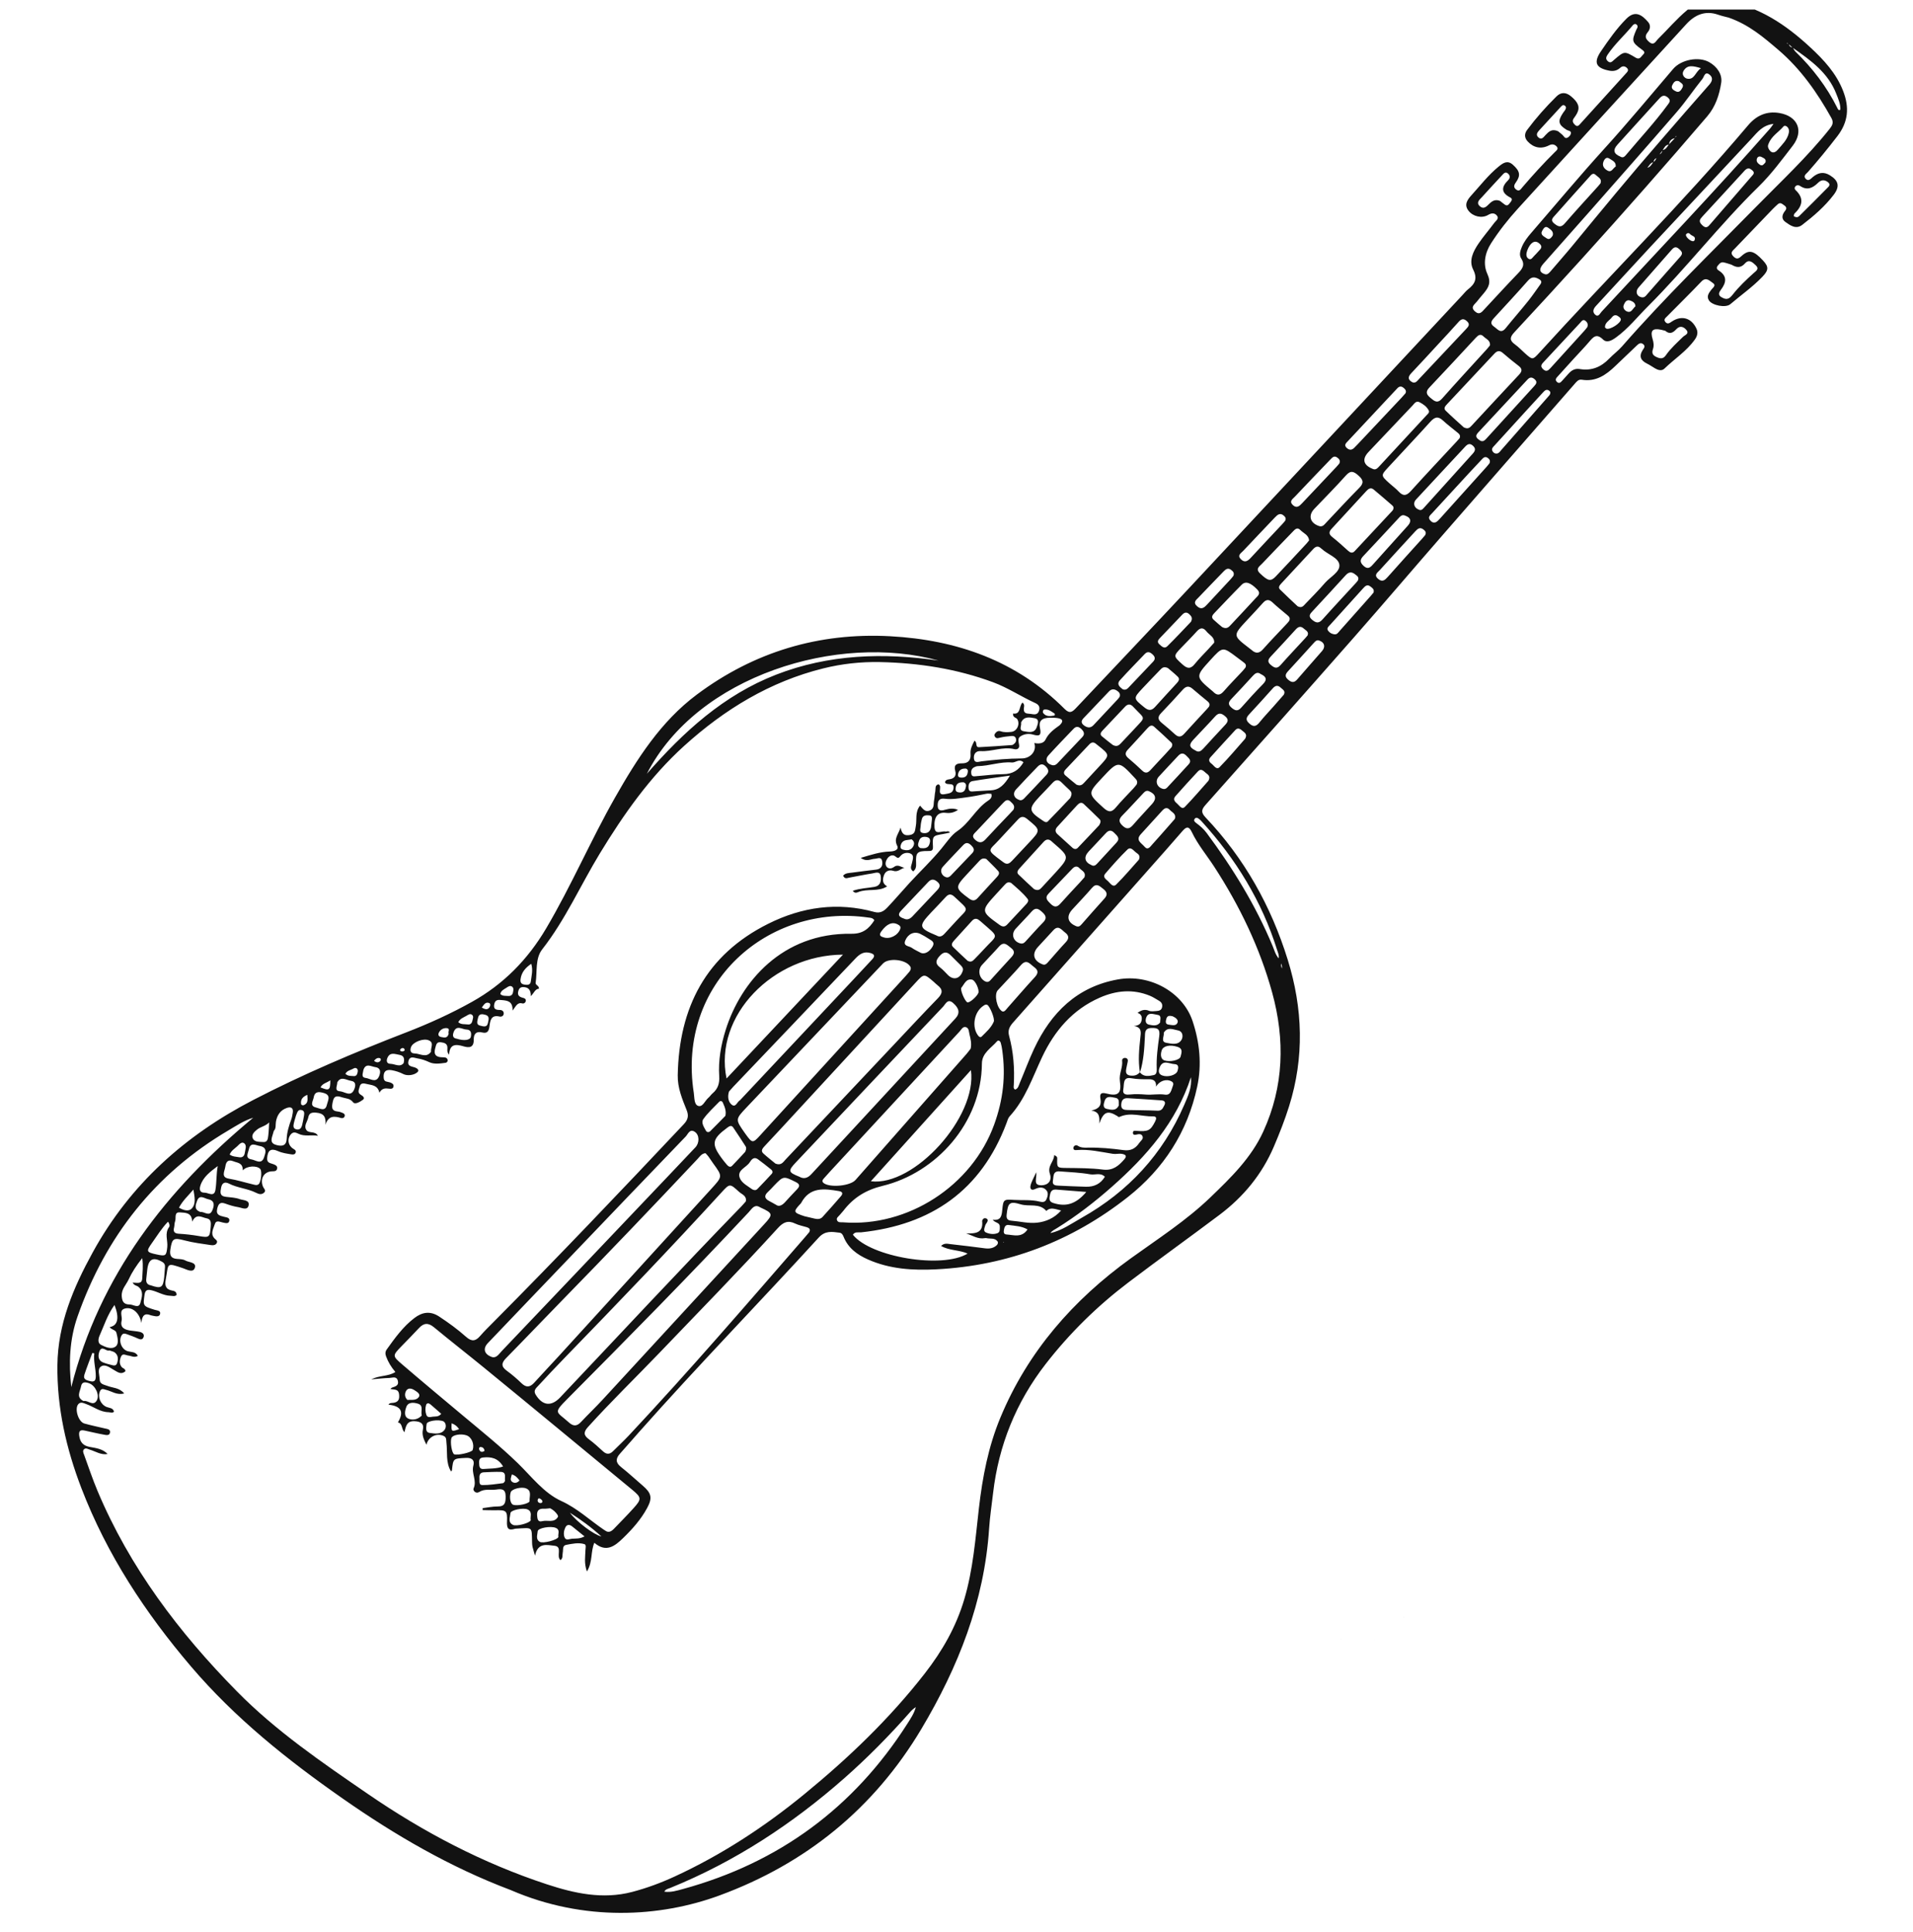 <svg width="100" height="101" viewBox="0 0 100 101" fill="none" xmlns="http://www.w3.org/2000/svg">
<g id="icon-07" clip-path="url(#clip0_4315_16467)">
<g id="Vector">
<path d="M50.89 54.106C50.89 54.108 50.891 54.111 50.892 54.113C50.894 54.11 50.897 54.108 50.9 54.105L50.89 54.106Z" fill="#121212"/>
<path d="M95.655 9.163C95.331 8.965 95.05 9.02 94.768 9.251C94.668 9.333 94.54 9.502 94.393 9.35C94.24 9.191 94.426 9.085 94.513 8.986C95.046 8.38 95.555 7.758 96.048 7.117C96.621 6.372 96.678 5.612 96.35 4.763C95.99 3.829 95.337 3.129 94.621 2.466C93.352 1.29 91.96 0.354 90.209 0.051C89.457 -0.079 88.799 0.025 88.194 0.529C87.637 0.992 87.177 1.543 86.665 2.045C86.547 2.16 86.457 2.406 86.21 2.195C86.025 2.037 85.955 1.896 86.135 1.682C86.268 1.524 86.298 1.317 86.156 1.154C85.841 0.79 85.483 0.511 85.014 0.983C84.504 1.496 84.093 2.085 83.689 2.678C83.288 3.267 83.42 3.559 84.127 3.695C84.348 3.737 84.533 3.692 84.697 3.543C84.818 3.433 84.946 3.453 85.05 3.556C85.171 3.677 85.053 3.774 84.98 3.855C84.195 4.726 83.406 5.595 82.616 6.463C82.538 6.55 82.461 6.654 82.329 6.527C82.224 6.425 82.169 6.32 82.27 6.182C82.331 6.099 82.391 6.015 82.438 5.924C82.603 5.603 82.505 5.348 82.113 5.027C81.855 4.816 81.598 4.81 81.364 5.04C80.81 5.586 80.294 6.168 79.829 6.791C79.682 6.987 79.679 7.2 79.857 7.393C80.167 7.729 80.564 7.81 80.979 7.596C81.143 7.511 81.275 7.553 81.375 7.661C81.488 7.783 81.357 7.874 81.278 7.952C80.683 8.54 80.121 9.159 79.577 9.794C79.496 9.888 79.42 10.035 79.259 9.911C79.112 9.799 79.131 9.69 79.238 9.54C79.504 9.168 79.453 8.938 79.079 8.608C78.793 8.355 78.564 8.527 78.341 8.708C77.803 9.146 77.382 9.696 76.919 10.206C76.705 10.443 76.516 10.702 76.769 11.023C77.007 11.324 77.466 11.428 77.789 11.237C77.955 11.139 78.101 11.12 78.227 11.246C78.4 11.421 78.197 11.535 78.113 11.649C77.844 12.015 77.542 12.358 77.288 12.733C77.011 13.142 76.77 13.619 77.009 14.094C77.25 14.573 77.094 14.849 76.739 15.127C76.636 15.208 76.553 15.314 76.463 15.411C71.701 20.517 66.942 25.626 62.175 30.727C60.212 32.828 58.229 34.91 56.258 37.004C56.066 37.207 55.923 37.334 55.657 37.067C53.142 34.544 50.02 33.45 46.535 33.261C42.802 33.059 39.412 34.08 36.424 36.312C34.543 37.717 33.3 39.671 32.156 41.684C30.879 43.929 29.863 46.31 28.548 48.537C27.588 50.162 26.319 51.454 24.678 52.371C23.577 52.987 22.428 53.509 21.25 53.965C18.526 55.018 15.843 56.156 13.244 57.501C9.668 59.352 6.802 61.916 4.85 65.466C3.837 67.309 3.027 69.207 3.001 71.363C2.974 73.6 3.462 75.732 4.257 77.803C5.588 81.267 7.593 84.314 9.992 87.128C12.289 89.821 15.018 92 17.901 94.014C20.642 95.929 23.509 97.604 26.701 98.809C30.535 100.471 34.511 100.229 37.605 99.091C42.122 97.43 45.677 94.551 48.159 90.393C50.093 87.151 51.453 83.717 51.705 79.905C51.745 79.291 51.841 78.68 51.911 78.068C52.2 75.558 53.118 73.294 54.663 71.305C55.909 69.7 57.355 68.279 58.975 67.05C60.553 65.853 62.164 64.701 63.747 63.51C65.001 62.567 65.972 61.39 66.592 59.936C66.886 59.247 67.16 58.551 67.384 57.837C68.189 55.275 68.107 52.725 67.315 50.173C66.444 47.366 65.045 44.867 63.019 42.733C62.754 42.454 62.814 42.306 63.037 42.056C65.611 39.165 68.182 36.27 70.738 33.364C72.327 31.557 73.886 29.725 75.466 27.911C77.749 25.289 80.038 22.674 82.325 20.055C82.422 19.945 82.513 19.822 82.688 19.851C83.421 19.971 83.953 19.603 84.443 19.13C84.812 18.773 85.185 18.42 85.557 18.067C85.656 17.974 85.763 17.88 85.9 17.996C86.032 18.108 85.927 18.209 85.868 18.303C85.661 18.633 85.773 18.85 86.098 19.009C86.242 19.08 86.374 19.174 86.513 19.256C86.675 19.351 86.864 19.408 87.006 19.27C87.532 18.761 88.161 18.36 88.593 17.755C88.718 17.58 88.779 17.39 88.679 17.177C88.417 16.62 87.91 16.469 87.399 16.805C87.285 16.879 87.18 16.977 87.058 16.835C86.943 16.703 87.063 16.621 87.141 16.542C87.738 15.935 88.347 15.341 88.932 14.724C89.19 14.452 89.371 14.687 89.538 14.795C89.734 14.922 89.53 15.046 89.454 15.149C89.327 15.32 89.196 15.485 89.333 15.704C89.498 15.967 90.207 16.11 90.451 15.902C91.009 15.426 91.614 15.005 92.123 14.473C92.461 14.121 92.467 13.95 92.156 13.615C91.679 13.101 91.427 13.038 91.055 13.368C90.908 13.498 90.809 13.595 90.621 13.415C90.411 13.214 90.572 13.112 90.69 12.989C91.349 12.3 92.009 11.612 92.67 10.925C92.752 10.841 92.839 10.762 92.925 10.683C93.063 10.554 93.161 10.661 93.27 10.737C93.391 10.821 93.409 10.907 93.311 11.026C93.153 11.22 93.103 11.443 93.328 11.603C93.587 11.788 93.885 12.005 94.209 11.756C94.814 11.291 95.393 10.792 95.858 10.179C96.184 9.748 96.112 9.443 95.655 9.163ZM78.946 10.588C78.875 10.673 78.81 10.8 78.665 10.698C78.57 10.632 78.481 10.557 78.412 10.503C78.157 10.402 77.993 10.512 77.841 10.664C77.704 10.801 77.552 10.959 77.357 10.781C77.144 10.586 77.346 10.438 77.465 10.306C77.815 9.916 78.175 9.534 78.53 9.149C78.612 9.06 78.696 8.963 78.822 9.067C78.947 9.168 78.95 9.307 78.844 9.412C78.477 9.773 78.455 10.074 78.956 10.33C79.085 10.396 79.013 10.508 78.946 10.588ZM95.987 4.898C96.092 5.167 96.216 5.436 96.203 5.736C96.09 5.788 96.07 5.696 96.042 5.639C95.488 4.529 94.745 3.561 93.856 2.699C93.802 2.646 93.768 2.574 93.728 2.507C94.644 3.15 95.559 3.795 95.987 4.898ZM93.693 2.481C93.602 2.464 93.536 2.418 93.515 2.321C93.575 2.374 93.634 2.427 93.693 2.481ZM93.472 2.295C93.448 2.287 93.423 2.28 93.398 2.272C93.438 2.237 93.453 2.273 93.472 2.295ZM84.379 3.124C84.28 3.208 84.194 3.329 84.047 3.201C83.917 3.088 83.957 2.974 84.038 2.854C84.416 2.295 84.922 1.845 85.347 1.327C85.397 1.267 85.471 1.227 85.539 1.277C85.65 1.358 85.594 1.456 85.54 1.547C85.283 2.141 85.297 2.204 85.82 2.586C85.928 2.665 86.021 2.735 85.892 2.853C85.787 2.949 85.722 3.146 85.505 3.016C84.916 2.663 84.913 2.667 84.379 3.124ZM81.669 7.045C81.579 6.972 81.491 6.896 81.45 6.862C81.116 6.714 80.957 6.886 80.789 7.061C80.695 7.159 80.595 7.329 80.43 7.194C80.25 7.047 80.375 6.906 80.486 6.785C80.85 6.385 81.217 5.987 81.584 5.59C81.642 5.527 81.71 5.451 81.805 5.527C81.893 5.597 81.858 5.683 81.809 5.761C81.778 5.81 81.739 5.855 81.706 5.903C81.417 6.334 81.458 6.518 81.895 6.788C81.983 6.842 82.16 6.829 82.111 7.002C82.09 7.077 82.016 7.156 81.945 7.194C81.796 7.273 81.752 7.112 81.669 7.045ZM73.772 19.51C74.246 19.01 74.71 18.502 75.177 17.996C75.535 17.609 75.897 17.225 76.246 16.829C76.394 16.66 76.518 16.641 76.685 16.794C76.864 16.957 76.757 17.075 76.641 17.198C75.818 18.073 74.996 18.949 74.171 19.822C74.084 19.914 74.006 20.04 73.843 19.989C73.594 19.862 73.581 19.712 73.772 19.51ZM89.361 3.9C89.549 4.047 89.524 4.232 89.35 4.428C88.494 5.393 87.653 6.372 86.807 7.346C85.238 9.149 83.72 10.994 82.202 12.84C81.829 13.293 81.438 13.731 81.059 14.178C80.969 14.284 80.881 14.377 80.754 14.332C80.463 14.244 80.443 14.051 80.68 13.784C81.466 12.893 82.258 12.008 83.043 11.116C84.582 9.366 86.127 7.62 87.651 5.855C88.128 5.303 88.535 4.691 88.994 4.122C89.078 4.019 89.119 3.709 89.361 3.9ZM86.437 8.461C86.454 8.369 86.5 8.301 86.59 8.267C86.548 8.339 86.52 8.422 86.437 8.461ZM86.112 8.767C86.209 8.666 86.264 8.519 86.418 8.481C86.337 8.599 86.27 8.732 86.112 8.767ZM86.899 7.873C86.877 7.958 86.843 8.034 86.752 8.066C86.801 8.002 86.85 7.937 86.899 7.873ZM86.918 7.846C86.999 7.724 87.055 7.574 87.233 7.563C87.147 7.678 87.081 7.817 86.918 7.846ZM87.25 7.543C87.269 7.361 87.375 7.26 87.55 7.224C87.45 7.33 87.35 7.436 87.25 7.543ZM87.577 7.181C87.586 7.154 87.594 7.127 87.602 7.101C87.641 7.144 87.601 7.16 87.577 7.181ZM88.194 4.113C88.06 4.087 87.883 3.904 88.008 3.7C88.211 3.37 88.51 3.446 88.915 3.564C88.613 3.768 88.576 4.187 88.194 4.113ZM87.763 4.247C87.863 4.336 88.045 4.399 87.947 4.582C87.884 4.7 87.789 4.864 87.61 4.778C87.488 4.719 87.323 4.63 87.419 4.445C87.483 4.321 87.566 4.179 87.763 4.247ZM87.182 5.095C87.37 5.252 87.261 5.365 87.161 5.501C86.5 6.4 85.74 7.216 85.024 8.069C84.937 8.172 84.853 8.284 84.695 8.184C84.351 8.036 84.297 7.845 84.552 7.561C85.276 6.753 86.012 5.957 86.738 5.152C86.88 4.995 87.003 4.945 87.182 5.095ZM84.136 8.295C84.274 8.391 84.487 8.457 84.459 8.708C84.317 8.786 84.25 9.029 84.04 8.922C83.872 8.836 83.736 8.681 83.815 8.462C83.866 8.321 83.97 8.18 84.136 8.295ZM83.43 9.157C83.541 9.271 83.753 9.343 83.664 9.585C83.622 9.635 83.578 9.693 83.529 9.747C82.95 10.39 82.362 11.025 81.797 11.68C81.591 11.919 81.445 11.842 81.249 11.688C81.022 11.511 81.173 11.386 81.287 11.257C81.879 10.588 82.475 9.921 83.073 9.257C83.165 9.155 83.269 8.993 83.43 9.157ZM80.933 11.908C81.069 12.007 81.231 12.112 81.163 12.322C81.075 12.444 80.983 12.56 80.837 12.45C80.709 12.355 80.486 12.28 80.626 12.048C80.689 11.944 80.772 11.791 80.933 11.908ZM80.439 12.707C80.58 12.816 80.627 12.924 80.487 13.066C80.394 13.16 80.314 13.265 80.218 13.354C80.127 13.437 80.047 13.617 79.906 13.529C79.753 13.435 79.777 13.251 79.836 13.091C79.989 12.684 80.223 12.537 80.439 12.707ZM79.88 14.664C80.07 14.449 80.245 14.475 80.457 14.597C80.566 14.66 80.604 14.733 80.534 14.845C80.319 15.142 80.116 15.447 79.887 15.732C79.503 16.212 79.096 16.673 78.711 17.152C78.452 17.475 78.292 17.209 78.1 17.077C77.865 16.916 77.963 16.771 78.108 16.613C78.702 15.967 79.299 15.323 79.88 14.664ZM92.087 8.209C92.195 8.268 92.341 8.311 92.288 8.489C92.208 8.571 92.139 8.701 92.005 8.617C91.898 8.55 91.79 8.449 91.84 8.298C91.879 8.183 91.982 8.152 92.087 8.209ZM93.228 6.613C93.281 6.552 93.364 6.574 93.424 6.631C93.518 6.721 93.533 6.834 93.506 6.955C93.426 7.318 93.158 7.56 92.932 7.826C92.746 8.044 92.563 8.008 92.442 7.752C92.399 7.66 92.417 7.583 92.456 7.501C92.606 7.112 92.974 6.911 93.228 6.613ZM91.577 8.887C91.644 8.945 91.718 9.001 91.65 9.118C91.621 9.151 91.584 9.196 91.545 9.24C90.838 10.057 90.131 10.874 89.424 11.693C89.295 11.843 89.198 11.985 88.977 11.768C88.778 11.573 88.849 11.471 89 11.309C89.708 10.55 90.403 9.78 91.107 9.019C91.23 8.885 91.356 8.697 91.577 8.887ZM84.878 15.95C84.934 15.809 85.024 15.637 85.228 15.715C85.356 15.763 85.49 15.839 85.489 16.012C85.35 16.131 85.282 16.359 85.074 16.292C84.952 16.253 84.813 16.117 84.878 15.95ZM83.965 17.177C83.95 17.161 83.897 17.129 83.897 17.099C83.903 16.852 84.132 16.757 84.258 16.591C84.35 16.471 84.463 16.438 84.595 16.537C84.653 16.58 84.722 16.617 84.727 16.698C84.736 16.885 84.156 17.264 83.965 17.177ZM85.648 15.036C86.224 14.372 86.811 13.717 87.388 13.053C87.522 12.9 87.629 12.883 87.787 13.029C87.93 13.16 87.984 13.253 87.833 13.422C87.255 14.066 86.691 14.721 86.118 15.368C86.036 15.461 85.962 15.594 85.763 15.528C85.555 15.467 85.478 15.233 85.648 15.036ZM88.137 12.251C88.206 12.167 88.287 12.165 88.353 12.243C88.437 12.34 88.657 12.346 88.587 12.543C88.553 12.639 88.457 12.617 88.371 12.568C88.221 12.482 88.098 12.327 88.137 12.251ZM92.527 6.723C89.659 9.978 86.665 13.117 83.717 16.298C83.634 16.387 83.552 16.608 83.379 16.443C83.224 16.295 83.296 16.134 83.436 15.984C84.382 14.963 85.318 13.931 86.267 12.913C88.034 11.015 89.812 9.126 91.578 7.226C91.876 6.906 92.134 6.546 92.709 6.475C92.61 6.611 92.573 6.671 92.527 6.723ZM82.974 17.102C82.932 17.155 82.881 17.226 82.822 17.29C82.234 17.938 81.644 18.584 81.057 19.234C80.939 19.365 80.835 19.463 80.662 19.3C80.48 19.129 80.608 19.018 80.718 18.899C81.343 18.226 81.968 17.552 82.596 16.882C82.669 16.804 82.744 16.666 82.88 16.773C82.972 16.845 83.031 16.952 82.974 17.102ZM80.218 19.823C80.383 19.964 80.303 20.072 80.195 20.19C79.365 21.1 78.536 22.011 77.706 22.921C77.626 23.007 77.548 23.102 77.396 23.046C77.241 22.943 77.055 22.841 77.265 22.615C78.124 21.692 78.986 20.771 79.843 19.847C79.968 19.712 80.078 19.703 80.218 19.823ZM52.613 58.717C52.66 58.594 52.693 58.452 52.777 58.36C53.602 57.462 53.974 56.319 54.481 55.249C55.129 53.881 56.066 52.784 57.477 52.16C58.341 51.777 59.229 51.688 60.125 52.062C60.286 52.129 60.433 52.229 60.586 52.317C60.711 52.39 60.777 52.493 60.749 52.645C60.719 52.812 60.592 52.846 60.455 52.854C60.324 52.861 60.176 52.888 60.064 52.841C59.825 52.739 59.644 52.819 59.462 52.953C59.641 53.006 59.706 53.127 59.681 53.311C59.652 53.521 59.528 53.616 59.271 53.636C59.702 53.7 59.639 53.984 59.611 54.238C59.545 54.846 59.487 55.453 59.589 56.063C59.588 56.061 59.587 56.06 59.585 56.058C59.494 56.16 59.385 56.224 59.243 56.232C58.979 56.246 58.802 56.181 58.876 55.861C58.903 55.748 58.918 55.632 58.947 55.519C58.972 55.419 58.954 55.34 58.851 55.31C58.747 55.281 58.647 55.361 58.657 55.436C58.705 55.805 58.486 56.133 58.541 56.511C58.638 57.17 58.451 57.328 57.819 57.163C57.52 57.086 57.484 57.219 57.526 57.457C57.578 57.76 57.479 57.971 57.048 58.056C57.485 58.126 57.478 58.391 57.466 58.733C57.691 58.11 57.902 58.038 58.403 58.342C58.448 58.369 58.458 58.418 58.536 58.383C59.111 58.126 59.696 58.376 60.277 58.362C60.482 58.357 60.454 58.49 60.38 58.635C60.139 59.105 60.021 59.168 59.4 59.118C59.323 59.112 59.24 59.1 59.224 59.192C59.203 59.314 59.292 59.342 59.388 59.318C59.525 59.283 59.673 59.255 59.728 59.411C59.778 59.553 59.627 59.64 59.556 59.746C59.361 60.04 59.108 60.176 58.736 60.126C58.11 60.042 57.48 59.98 56.845 59.996C56.671 60.001 56.494 60.002 56.336 59.895C56.273 59.851 56.19 59.867 56.138 59.931C56.115 59.96 56.101 60.016 56.113 60.05C56.14 60.135 56.21 60.129 56.29 60.122C56.929 60.069 57.549 60.222 58.173 60.319C58.338 60.345 58.491 60.294 58.649 60.322C58.839 60.357 58.926 60.428 58.772 60.607C58.476 60.948 58.174 61.21 57.65 61.143C57.019 61.062 56.375 61.066 55.737 61.058C55.263 61.051 55.247 61.053 55.265 60.558C55.268 60.495 55.247 60.445 55.106 60.386C55.1 60.737 54.739 60.942 54.882 61.367C55.003 61.727 54.788 61.955 54.458 61.963C53.973 61.974 54.212 61.618 54.169 61.281C54.035 61.583 53.917 61.773 53.87 61.979C53.835 62.134 53.896 62.266 54.124 62.154C54.328 62.055 54.568 62.039 54.718 62.25C54.814 62.385 54.764 62.566 54.692 62.714C54.62 62.863 54.473 62.848 54.344 62.816C53.902 62.706 53.45 62.756 53.004 62.727C52.464 62.693 52.446 62.705 52.392 63.255C52.362 63.564 52.323 63.821 51.893 63.764C52.018 63.941 52.261 63.897 52.263 64.118C52.264 64.252 52.283 64.414 52.141 64.468C51.946 64.54 51.727 64.514 51.541 64.431C51.383 64.361 51.465 64.201 51.497 64.079C51.515 64.011 51.565 63.951 51.603 63.889C51.648 63.815 51.644 63.74 51.566 63.704C51.477 63.662 51.395 63.689 51.352 63.79C51.347 63.803 51.34 63.818 51.341 63.831C51.406 64.469 50.987 64.491 50.505 64.478C50.84 64.589 51.125 64.796 51.485 64.726C51.513 64.721 51.544 64.722 51.572 64.728C51.765 64.772 51.995 64.701 52.141 64.892C52.189 64.955 52.161 65.041 52.107 65.093C51.935 65.258 51.722 65.288 51.494 65.26C50.89 65.184 50.286 65.103 49.68 65.039C49.532 65.023 49.362 64.969 49.194 65.135C49.631 65.388 50.14 65.334 50.58 65.534C49.264 66.343 45.516 65.721 44.584 64.549C44.689 64.374 44.869 64.439 45.017 64.423C48.686 64.034 51.289 62.227 52.613 58.717ZM62.254 56.316C62.314 56.841 62.101 57.304 61.905 57.757C60.79 60.334 58.982 62.291 56.542 63.665C56.015 63.961 55.517 64.326 54.911 64.464C54.99 64.339 55.124 64.284 55.242 64.21C56.266 63.576 57.214 62.844 58.117 62.047C59.928 60.447 61.487 58.673 62.254 56.316ZM54.664 64.582L54.667 64.568C54.665 64.574 54.664 64.582 54.664 64.582ZM52.616 64.536C52.451 64.525 52.46 64.398 52.483 64.274C52.51 64.132 52.564 64.015 52.735 64.04C53.064 64.087 53.403 64.095 53.713 64.272C53.408 64.725 52.996 64.561 52.616 64.536ZM52.485 64.952C52.464 64.95 52.453 64.95 52.443 64.949C52.444 64.94 52.444 64.931 52.445 64.922C52.456 64.93 52.467 64.938 52.485 64.952ZM52.867 63.815C52.657 63.798 52.599 63.696 52.621 63.495C52.689 62.883 52.765 62.782 53.359 62.96C53.802 63.092 54.335 62.879 54.696 63.306C54.833 63.165 55 63.164 55.175 63.206C55.257 63.225 55.337 63.248 55.469 63.282C55.106 63.692 54.658 63.87 54.207 63.919C53.769 63.967 53.315 63.851 52.867 63.815ZM55.06 62.89C54.875 62.831 54.843 62.721 54.869 62.56C54.901 62.366 54.934 62.168 55.2 62.187C55.702 62.224 56.204 62.266 56.784 62.312C56.245 62.951 55.724 63.103 55.06 62.89ZM56.773 62.04C56.295 62.03 55.817 62.003 55.339 61.983C55.168 61.977 54.995 61.959 55.04 61.721C55.081 61.51 55.025 61.208 55.394 61.237C55.929 61.279 56.468 61.297 56.994 61.391C57.242 61.435 57.526 61.284 57.756 61.518C57.531 61.893 57.192 62.049 56.773 62.04ZM60.894 57.224C60.56 57.174 60.231 57.247 59.904 57.222C59.629 57.201 59.361 57.185 59.085 57.216C58.897 57.237 58.661 57.24 58.721 56.94C58.77 56.697 58.681 56.287 59.122 56.366C59.438 56.422 59.745 56.425 60.059 56.421C60.307 56.417 60.454 56.519 60.431 56.806C60.606 56.502 60.972 56.382 61.242 56.534C61.371 56.607 61.335 56.704 61.3 56.797C61.223 56.994 61.196 57.27 60.894 57.224ZM60.846 57.818C60.773 57.976 60.696 58.072 60.511 58.064C59.994 58.041 59.476 58.042 58.959 58.029C58.778 58.024 58.596 58.011 58.611 57.751C58.623 57.528 58.711 57.394 58.96 57.41C59.546 57.45 60.132 57.478 60.717 57.524C60.935 57.541 60.929 57.681 60.846 57.818ZM57.874 57.975C57.62 57.927 57.694 57.706 57.744 57.553C57.84 57.257 58.098 57.359 58.296 57.389C58.544 57.425 58.471 57.64 58.486 57.786C58.341 58.094 58.085 58.015 57.874 57.975ZM60.756 56.223C60.518 56.137 60.564 55.935 60.628 55.782C60.797 55.382 61.13 55.618 61.393 55.629C61.631 55.638 61.605 55.819 61.554 55.987C61.483 56.202 61.055 56.331 60.756 56.223ZM60.861 55.433C60.696 55.374 60.642 55.163 60.727 54.91C60.807 54.67 61.165 54.597 61.563 54.73C61.857 54.828 61.757 55.052 61.715 55.235C61.672 55.424 61.145 55.535 60.861 55.433ZM60.971 54.516C60.657 54.46 60.867 54.184 60.835 53.988C61.029 53.664 61.323 53.821 61.568 53.865C61.85 53.916 61.849 54.21 61.764 54.356C61.588 54.656 61.236 54.563 60.971 54.516ZM61.096 53.566C60.908 53.545 60.93 53.401 60.967 53.266C61.022 53.061 61.171 53.105 61.291 53.125C61.461 53.197 61.606 53.319 61.557 53.455C61.483 53.656 61.26 53.585 61.096 53.566ZM60.596 54.19C60.518 54.749 60.443 55.307 60.466 55.874C60.471 56.005 60.465 56.172 60.311 56.203C60.06 56.254 59.791 56.311 59.592 56.066C59.781 55.462 59.818 54.837 59.848 54.211C59.858 53.994 59.834 53.759 60.164 53.742C60.543 53.723 60.649 53.811 60.596 54.19ZM60.066 53.567C59.855 53.525 59.867 53.313 59.926 53.175C60.043 52.898 60.297 53.026 60.495 53.051C60.742 53.081 60.639 53.284 60.647 53.448C60.496 53.66 60.264 53.607 60.066 53.567ZM44.071 63.9C43.959 63.891 43.814 63.927 43.757 63.798C43.698 63.665 43.837 63.596 43.904 63.507C43.957 63.437 44.024 63.378 44.077 63.308C44.606 62.614 45.254 62.208 46.148 61.991C48.925 61.316 51.307 58.715 51.328 55.599C51.332 55.048 51.81 54.794 52.117 54.438C52.19 54.353 52.286 54.423 52.314 54.519C52.351 54.645 52.374 54.776 52.392 54.906C52.578 56.249 52.442 57.486 51.967 58.796C50.808 61.994 47.448 64.166 44.071 63.9ZM29.792 79.082C30.364 79.445 30.905 79.838 31.438 80.323C31.037 80.228 30.155 79.568 29.792 79.082ZM30.555 80.319C30.309 80.454 30.099 80.426 29.9 80.44C29.768 80.449 29.588 80.557 29.512 80.37C29.446 80.206 29.476 80.016 29.55 79.858C29.63 79.688 29.768 79.684 29.911 79.799C30.114 79.965 30.319 80.129 30.555 80.319ZM29.053 79.874C29.303 79.983 29.151 80.204 29.189 80.35C29.133 80.508 28.385 80.703 28.217 80.604C27.989 80.47 28.095 80.236 28.108 80.048C28.12 79.88 28.789 79.76 29.053 79.874ZM28.344 79.523C28.117 79.584 28.092 79.412 28.078 79.235C28.056 78.967 28.171 78.861 28.431 78.872C28.546 78.877 28.662 78.856 28.76 78.848C28.924 78.935 29.041 79.043 29.133 79.176C29.157 79.21 29.182 79.271 29.167 79.296C28.97 79.635 28.62 79.449 28.344 79.523ZM31.555 79.963C30.821 79.465 30.185 78.854 29.346 78.471C28.427 78.052 27.791 77.194 27.066 76.491C26.151 75.602 25.157 74.806 24.181 73.989C23.125 73.105 22.066 72.223 21.021 71.326C20.504 70.882 20.517 70.867 20.979 70.386C21.284 70.069 21.596 69.759 21.894 69.436C22.149 69.158 22.384 69.137 22.686 69.387C23.544 70.097 24.424 70.782 25.287 71.487C26.571 72.534 27.848 73.59 29.127 74.643C30.438 75.724 31.75 76.804 33.058 77.889C33.538 78.287 33.544 78.371 33.124 78.837C32.791 79.207 32.44 79.561 32.094 79.92C31.963 80.057 31.815 80.141 31.652 80.025C31.604 79.995 31.579 79.98 31.555 79.963ZM27.508 77.813C27.813 77.945 27.666 78.24 27.684 78.464C27.696 78.602 27.073 78.742 26.828 78.666C26.68 78.62 26.614 78.283 26.699 78.006C26.749 77.845 27.257 77.704 27.508 77.813ZM26.779 77.472C26.634 77.37 26.723 77.222 26.757 77.08C26.954 77.135 27.05 77.257 27.156 77.394C27.047 77.529 26.894 77.552 26.779 77.472ZM27.589 78.915C27.85 79.043 27.702 79.299 27.744 79.475C27.689 79.624 26.999 79.811 26.813 79.717C26.535 79.577 26.668 79.31 26.685 79.098C26.698 78.942 27.36 78.802 27.589 78.915ZM28.206 78.572C28.118 78.54 28.091 78.477 28.11 78.399C28.128 78.327 28.182 78.313 28.24 78.352C28.298 78.391 28.37 78.436 28.347 78.519C28.327 78.589 28.258 78.577 28.206 78.572ZM25.247 76.195C25.664 76.151 26.03 76.213 26.298 76.664C25.944 76.79 25.609 76.765 25.283 76.795C25.07 76.815 25.051 76.666 25.047 76.512C25.042 76.363 25.034 76.218 25.247 76.195ZM25.052 75.786C25.028 75.732 25.044 75.653 25.105 75.649C25.232 75.64 25.311 75.713 25.328 75.848C25.21 75.924 25.111 75.923 25.052 75.786ZM25.284 76.969C25.575 76.955 25.867 76.94 26.159 76.946C26.501 76.953 26.364 77.225 26.401 77.422C26.37 77.458 26.337 77.531 26.296 77.536C25.935 77.58 25.572 77.64 25.21 77.636C25.015 77.635 25.075 77.414 25.063 77.278C25.049 77.116 25.09 76.979 25.284 76.969ZM24.384 75.035C24.654 75.128 24.81 75.496 24.708 75.802C24.668 75.922 23.924 76.097 23.746 76.028C23.624 75.982 23.522 75.398 23.598 75.177C23.654 75.012 24.088 74.934 24.384 75.035ZM23.608 74.407C23.8 74.475 23.908 74.576 23.998 74.713C23.594 74.857 23.587 74.852 23.608 74.407ZM21.863 73.386C22.155 73.482 21.981 73.789 22.047 74C21.843 74.217 21.563 74.253 21.354 74.166C21.092 74.056 21.169 73.736 21.244 73.542C21.349 73.271 21.665 73.321 21.863 73.386ZM21.295 73.183C21.143 73.039 21.155 72.856 21.22 72.728C21.318 72.533 21.516 72.577 21.668 72.677C21.792 72.759 22.003 72.874 21.889 73.037C21.759 73.225 21.5 73.173 21.295 73.183ZM22.274 73.446C22.308 73.337 22.414 73.346 22.489 73.407C22.685 73.57 22.873 73.742 23.065 73.911C22.921 74.081 22.763 74.042 22.626 74.06C22.505 74.075 22.345 74.133 22.286 73.962C22.228 73.796 22.221 73.615 22.274 73.446ZM23.181 74.304C23.322 74.389 23.334 74.606 23.253 74.728C23.066 75.008 22.728 74.944 22.461 74.91C22.214 74.878 22.283 74.612 22.303 74.439C22.321 74.285 22.901 74.185 23.181 74.304ZM50.37 40.895C50.547 40.965 50.502 41.102 50.468 41.225C50.412 41.423 50.249 41.449 50.084 41.416C49.932 41.386 49.938 41.252 49.966 41.136C50.018 40.921 50.185 40.89 50.37 40.895ZM50.102 40.396C50.164 40.221 50.311 40.174 50.481 40.177C50.62 40.214 50.6 40.319 50.579 40.419C50.539 40.614 50.394 40.663 50.223 40.649C50.05 40.636 50.06 40.511 50.102 40.396ZM50.774 40.456C50.75 40.319 50.781 40.188 50.915 40.114C50.977 40.08 51.052 40.052 51.122 40.051C51.72 40.042 52.295 39.809 52.895 39.861C53.094 39.879 53.269 39.639 53.501 39.851C53.255 40.269 52.926 40.469 52.448 40.471C51.984 40.474 51.521 40.54 51.057 40.574C50.947 40.581 50.805 40.628 50.774 40.456ZM36.768 58.501C37.004 58.171 37.311 57.892 37.596 57.598C37.652 57.54 37.745 57.554 37.78 57.633C37.873 57.844 37.976 58.058 37.92 58.331C37.664 58.592 37.401 58.866 37.13 59.132C37.059 59.202 36.953 59.202 36.903 59.112C36.797 58.922 36.636 58.685 36.768 58.501ZM44.065 49.906C42.05 52.05 40.034 54.194 37.979 56.381C37.304 53.093 40.416 49.925 44.065 49.906ZM36.462 60.59C36.578 60.467 36.673 60.305 36.878 60.284C36.933 60.346 36.986 60.396 37.028 60.454C37.114 60.572 37.192 60.697 37.278 60.816C37.78 61.507 37.775 61.501 37.181 62.151C34.522 65.064 31.867 67.98 29.21 70.893C28.785 71.359 28.349 71.814 27.927 72.282C27.706 72.527 27.506 72.549 27.261 72.311C27.019 72.077 26.761 71.855 26.489 71.657C26.177 71.43 26.216 71.242 26.465 70.989C27.462 69.975 28.442 68.944 29.436 67.927C31.802 65.506 34.141 63.056 36.462 60.59ZM62.347 36.014C62.588 36.227 62.842 36.426 63.088 36.633C63.178 36.708 63.275 36.786 63.198 36.944C63.172 36.975 63.136 37.021 63.097 37.063C62.7 37.494 62.299 37.92 61.907 38.355C61.749 38.532 61.605 38.556 61.425 38.391C61.198 38.184 60.966 37.982 60.727 37.789C60.524 37.625 60.505 37.476 60.693 37.281C61.078 36.88 61.455 36.471 61.826 36.057C61.995 35.868 62.15 35.839 62.347 36.014ZM63.274 34.502C63.914 33.8 63.914 33.8 64.657 34.361C64.774 34.449 64.891 34.536 65.007 34.624C65.091 34.688 65.168 34.755 65.107 34.894C65.062 34.948 65.01 35.019 64.951 35.083C64.623 35.435 64.283 35.777 63.968 36.14C63.779 36.357 63.614 36.365 63.422 36.167C63.412 36.156 63.401 36.147 63.39 36.138C62.479 35.375 62.479 35.375 63.274 34.502ZM60.324 37.985C60.632 38.254 60.929 38.536 61.227 38.817C61.283 38.87 61.294 38.944 61.247 39.057C61.146 39.169 61.02 39.31 60.891 39.449C60.643 39.717 60.389 39.98 60.144 40.252C60.002 40.41 59.872 40.446 59.703 40.282C59.472 40.059 59.232 39.845 58.986 39.638C58.818 39.496 58.792 39.366 58.949 39.198C59.299 38.824 59.641 38.444 59.986 38.066C60.081 37.961 60.194 37.872 60.324 37.985ZM59.32 40.67C59.401 40.757 59.491 40.837 59.419 41.008C59.378 41.059 59.317 41.141 59.248 41.216C58.941 41.55 58.616 41.868 58.326 42.217C58.097 42.493 57.928 42.453 57.683 42.231C56.855 41.477 56.848 41.485 57.613 40.664C58.463 39.752 58.468 39.752 59.32 40.67ZM57.476 42.826C57.545 42.894 57.552 42.981 57.458 43.14C57.122 43.496 56.733 43.914 56.337 44.325C56.255 44.41 56.147 44.396 56.059 44.317C55.798 44.082 55.537 43.846 55.278 43.608C55.144 43.485 55.152 43.352 55.27 43.223C55.616 42.844 55.963 42.466 56.311 42.089C56.409 41.984 56.526 41.914 56.654 42.033C56.932 42.292 57.205 42.559 57.476 42.826ZM54.48 47.681C54.678 47.86 54.74 48.01 54.525 48.226C54.225 48.527 53.949 48.851 53.659 49.162C53.571 49.257 53.489 49.375 53.301 49.308C52.961 49.2 52.843 48.83 53.093 48.552C53.368 48.247 53.661 47.959 53.932 47.65C54.141 47.412 54.294 47.513 54.48 47.681ZM54.973 43.985C55.005 44.015 55.038 44.044 55.071 44.072C55.913 44.799 55.914 44.8 55.173 45.62C54.937 45.88 54.697 46.136 54.458 46.394C54.366 46.493 54.272 46.589 54.054 46.48C53.816 46.258 53.522 45.994 53.241 45.718C53.135 45.614 53.2 45.501 53.285 45.407C53.708 44.941 54.131 44.475 54.554 44.01C54.685 43.867 54.824 43.846 54.973 43.985ZM52.857 46.158C53.141 46.409 53.461 46.666 53.715 46.99C53.79 47.086 53.72 47.187 53.648 47.264C53.32 47.618 52.988 47.968 52.659 48.322C52.525 48.468 52.405 48.463 52.243 48.345C51.269 47.643 51.264 47.624 52.078 46.734C52.227 46.572 52.375 46.41 52.525 46.249C52.607 46.161 52.693 46.081 52.857 46.158ZM51.187 48.108C51.21 48.127 51.234 48.144 51.256 48.163C52.291 49.078 52.182 48.796 51.383 49.678C51.235 49.842 51.08 49.998 50.927 50.156C50.842 50.244 50.751 50.317 50.582 50.228C50.345 50.005 50.072 49.76 49.813 49.501C49.71 49.398 49.773 49.28 49.857 49.188C50.171 48.839 50.488 48.493 50.803 48.145C50.921 48.014 51.047 47.993 51.187 48.108ZM40.536 60.83C40.354 60.679 40.123 60.5 39.906 60.304C39.753 60.166 39.859 60.037 39.961 59.926C40.249 59.613 40.542 59.306 40.83 58.993C43.176 56.452 45.521 53.909 47.866 51.367C48.301 50.895 48.306 50.894 48.806 51.324C48.872 51.381 48.932 51.448 49.002 51.5C49.29 51.717 49.287 51.919 49.031 52.182C48.245 52.991 47.476 53.818 46.702 54.639C44.822 56.633 42.944 58.629 41.062 60.621C40.939 60.752 40.834 60.948 40.536 60.83ZM40.341 61.365C40.095 61.634 39.844 61.899 39.59 62.16C39.524 62.228 39.435 62.235 39.326 62.178C39.099 62.009 38.775 61.853 38.672 61.583C38.514 61.166 39.013 61.042 39.189 60.765C39.275 60.63 39.406 60.45 39.616 60.6C39.853 60.77 40.079 60.956 40.307 61.137C40.386 61.2 40.412 61.288 40.341 61.365ZM49.554 50.973C49.42 50.84 49.296 50.693 49.146 50.581C48.88 50.382 48.904 50.215 49.117 49.978C49.342 49.728 49.517 49.746 49.727 49.97C49.886 50.139 50.06 50.294 50.221 50.462C50.302 50.546 50.376 50.641 50.32 50.772C50.187 51.17 49.841 51.261 49.554 50.973ZM52.115 45.845C51.779 46.212 51.44 46.575 51.107 46.945C50.959 47.109 50.829 47.1 50.655 46.972C49.925 46.435 49.915 46.386 50.523 45.729C50.741 45.493 50.96 45.258 51.179 45.022C51.271 44.923 51.366 44.832 51.561 44.907C51.75 45.097 51.973 45.307 52.178 45.534C52.274 45.641 52.199 45.754 52.115 45.845ZM49.885 46.874C50.71 47.647 50.633 47.432 49.975 48.158C49.778 48.375 49.578 48.589 49.38 48.806C49.261 48.937 49.13 49.012 48.963 48.908C48.016 48.515 47.995 48.425 48.682 47.693C48.933 47.426 49.193 47.166 49.437 46.893C49.589 46.723 49.726 46.725 49.885 46.874ZM48.101 48.819C48.258 48.894 48.41 48.985 48.556 49.081C48.697 49.174 48.887 49.247 48.748 49.485C48.593 49.749 48.36 49.89 48.15 49.82C47.989 49.733 47.812 49.656 47.658 49.547C47.519 49.447 47.19 49.475 47.326 49.158C47.475 48.81 47.802 48.675 48.101 48.819ZM47.582 50.526C47.625 50.596 47.624 50.662 47.559 50.771C47.514 50.824 47.441 50.916 47.362 51.002C44.822 53.785 42.283 56.566 39.742 59.347C39.351 59.776 39.325 59.771 38.977 59.29C38.959 59.266 38.942 59.242 38.925 59.218C38.439 58.523 38.434 58.518 39.019 57.9C41.397 55.388 43.777 52.879 46.157 50.37C46.454 50.057 47.358 50.159 47.582 50.526ZM38.327 58.942C38.549 59.266 38.761 59.596 38.974 59.926C39.014 59.989 39.024 60.062 38.957 60.212C38.764 60.419 38.522 60.69 38.267 60.948C38.175 61.041 38.077 60.981 38.004 60.897C37.927 60.809 37.854 60.718 37.783 60.626C37.162 59.806 37.201 59.557 38.029 58.944C38.136 58.865 38.239 58.813 38.327 58.942ZM28.135 72.446C28.591 71.949 29.055 71.459 29.524 70.976C32.292 68.126 35.042 65.261 37.723 62.329C38.144 61.868 38.153 61.863 38.632 62.305C38.778 62.44 39.045 62.509 38.988 62.805C38.91 62.893 38.836 62.983 38.754 63.067C35.558 66.358 32.436 69.72 29.283 73.052C28.815 73.546 28.355 73.489 27.998 72.903C27.869 72.691 28.025 72.566 28.135 72.446ZM29.666 73.124C32.86 69.909 36.042 66.681 39.138 63.372C39.287 63.213 39.417 62.961 39.674 63.083C39.729 63.113 39.742 63.12 39.755 63.127C40.417 63.429 40.422 63.486 39.935 64.014C37.121 67.066 34.313 70.123 31.499 73.174C31.132 73.573 30.737 73.946 30.367 74.342C30.149 74.575 29.964 74.566 29.732 74.357C29.087 73.774 28.894 73.902 29.666 73.124ZM40.59 62.997C40.407 62.895 40.32 62.842 40.229 62.797C39.969 62.667 39.92 62.512 40.151 62.303C40.259 62.206 40.355 62.095 40.455 61.99C40.959 61.467 40.954 61.477 41.591 61.791C41.825 61.906 41.818 62.013 41.661 62.178C41.451 62.399 41.239 62.62 41.036 62.848C40.877 63.027 40.707 63.082 40.59 62.997ZM41.786 61.516C41.2 61.285 41.183 61.212 41.601 60.769C44.166 58.052 46.731 55.335 49.302 52.623C49.429 52.489 49.537 52.187 49.819 52.431C50.149 52.716 50.194 52.971 49.939 53.247C47.433 55.959 44.921 58.666 42.416 61.379C42.214 61.599 42.008 61.644 41.786 61.516ZM50.258 51.631C50.408 51.454 50.495 51.154 50.806 51.211C50.99 51.245 51.209 51.756 51.141 51.913C51.055 52.114 50.672 52.44 50.569 52.4C50.439 52.348 50.171 51.734 50.258 51.631ZM51.331 50.446C51.625 50.12 51.936 49.809 52.227 49.48C52.484 49.189 52.652 49.406 52.85 49.556C53.085 49.735 53.013 49.886 52.849 50.061C52.508 50.425 52.18 50.8 51.843 51.166C51.757 51.259 51.676 51.384 51.514 51.31C51.187 51.162 51.088 50.715 51.331 50.446ZM51.412 52.576C51.475 52.535 51.534 52.494 51.611 52.535C51.738 52.596 52.015 53.254 51.948 53.41C51.814 53.725 51.554 53.949 51.318 54.186C51.257 54.247 51.191 54.214 51.136 54.145C50.779 53.694 50.919 52.892 51.412 52.576ZM50.754 55.943C51.094 58.392 47.774 62.041 45.523 61.753C47.266 59.818 48.98 57.914 50.754 55.943ZM52.401 52.878C52.104 52.726 51.96 51.986 52.153 51.774C52.555 51.331 52.977 50.906 53.368 50.454C53.668 50.109 53.838 50.398 54.051 50.551C54.28 50.716 54.292 50.868 54.094 51.083C53.609 51.608 53.145 52.152 52.67 52.686C52.588 52.779 52.516 52.904 52.401 52.878ZM54.921 47.249C54.757 47.084 54.589 46.945 54.818 46.709C55.234 46.279 55.644 45.843 56.058 45.411C56.176 45.287 56.308 45.254 56.434 45.393C56.552 45.523 56.781 45.594 56.69 45.86C56.612 45.948 56.527 46.047 56.438 46.144C56.102 46.509 55.759 46.867 55.43 47.239C55.253 47.439 55.106 47.434 54.921 47.249ZM56.906 44.517C57.203 44.196 57.508 43.882 57.803 43.559C57.951 43.398 58.087 43.375 58.246 43.539C58.39 43.687 58.574 43.821 58.365 44.048C58.029 44.413 57.693 44.778 57.356 45.143C57.273 45.233 57.182 45.303 57.052 45.225C56.697 45.071 56.641 44.804 56.906 44.517ZM58.69 43.174C58.479 42.982 58.465 42.836 58.667 42.632C59.027 42.268 59.367 41.885 59.721 41.514C59.818 41.413 59.915 41.277 60.092 41.377C60.415 41.52 60.47 41.753 60.234 42.017C59.903 42.387 59.557 42.745 59.232 43.122C59.056 43.325 58.911 43.376 58.69 43.174ZM60.572 40.603C60.904 40.235 61.25 39.88 61.585 39.516C61.738 39.35 61.874 39.356 62.026 39.517C62.146 39.645 62.312 39.76 62.138 39.953C61.766 40.363 61.388 40.767 61.011 41.172C60.947 41.24 60.868 41.269 60.774 41.236C60.474 41.148 60.366 40.831 60.572 40.603ZM62.492 39.234C62.165 39.07 62.136 38.935 62.381 38.67C62.758 38.261 63.151 37.866 63.521 37.451C63.706 37.244 63.847 37.281 64.038 37.439C64.25 37.614 64.188 37.744 64.033 37.908C63.651 38.312 63.277 38.725 62.901 39.135C62.783 39.264 62.657 39.352 62.492 39.234ZM65.427 33.981C65.383 33.942 65.335 33.908 65.288 33.873C64.442 33.223 64.442 33.223 65.18 32.427C65.459 32.127 65.743 31.831 66.014 31.524C66.187 31.327 66.335 31.319 66.528 31.501C66.761 31.723 67.016 31.921 67.261 32.13C67.36 32.216 67.481 32.294 67.382 32.472C67.356 32.504 67.32 32.55 67.28 32.593C66.86 33.041 66.43 33.481 66.022 33.941C65.819 34.169 65.639 34.173 65.427 33.981ZM66.909 30.816C66.803 30.709 66.891 30.596 66.972 30.508C67.529 29.906 68.09 29.307 68.646 28.704C68.778 28.561 68.907 28.523 69.058 28.668C69.069 28.678 69.082 28.685 69.092 28.695C69.4 28.984 69.963 29.149 70.013 29.518C70.065 29.9 69.531 30.159 69.26 30.475C68.936 30.852 68.584 31.206 68.239 31.565C68.143 31.665 68.053 31.81 67.831 31.694C67.544 31.422 67.219 31.126 66.909 30.816ZM70.47 28.792C70.197 28.547 69.927 28.298 69.64 28.072C69.451 27.923 69.465 27.798 69.612 27.639C70.22 26.983 70.824 26.323 71.429 25.665C71.538 25.547 71.661 25.469 71.809 25.593C72.136 25.865 72.457 26.143 72.778 26.421C72.853 26.485 72.873 26.566 72.801 26.68C72.809 26.668 72.802 26.681 72.792 26.692C72.133 27.399 71.474 28.108 70.813 28.813C70.696 28.938 70.583 28.894 70.47 28.792ZM73.118 25.7C72.97 25.54 72.789 25.41 72.627 25.263C72.181 24.858 72.177 24.854 72.57 24.428C73.303 23.633 74.048 22.848 74.773 22.045C74.992 21.802 75.171 21.744 75.427 21.982C75.662 22.201 75.922 22.392 76.169 22.598C76.257 22.671 76.365 22.74 76.3 22.907C76.257 22.956 76.2 23.022 76.141 23.086C75.345 23.944 74.541 24.793 73.758 25.662C73.532 25.913 73.358 25.959 73.118 25.7ZM74.566 21.715C73.74 22.61 72.912 23.502 72.084 24.395C71.991 24.495 71.894 24.587 71.742 24.505C71.264 24.313 71.189 23.997 71.537 23.629C72.302 22.818 73.069 22.009 73.838 21.201C73.934 21.1 74.026 20.936 74.198 21.024C74.392 21.123 74.58 21.252 74.684 21.453C74.742 21.566 74.633 21.643 74.566 21.715ZM71.012 24.861C71.261 25.079 71.311 25.246 71.054 25.504C70.466 26.096 69.902 26.713 69.327 27.319C69.229 27.421 69.143 27.555 68.966 27.505C68.484 27.351 68.367 26.957 68.701 26.605C69.256 26.02 69.827 25.45 70.363 24.848C70.618 24.563 70.782 24.66 71.012 24.861ZM68.43 28.253C68.373 28.321 68.33 28.38 68.28 28.434C67.751 29.002 67.224 29.572 66.689 30.134C66.422 30.416 66.278 30.37 65.865 29.975C65.613 29.734 65.833 29.615 65.963 29.478C66.496 28.914 67.036 28.357 67.575 27.798C67.687 27.682 67.807 27.535 67.975 27.709C68.138 27.878 68.411 27.963 68.43 28.253ZM65.715 30.81C65.931 31.027 65.754 31.147 65.631 31.28C65.206 31.743 64.776 32.201 64.347 32.659C64.237 32.776 64.129 32.911 63.884 32.781C63.763 32.677 63.591 32.54 63.432 32.39C63.301 32.267 63.379 32.154 63.477 32.052C63.953 31.556 64.422 31.055 64.907 30.569C65.115 30.362 65.368 30.461 65.715 30.81ZM63.068 33.009C63.211 33.194 63.487 33.292 63.471 33.597C63.366 33.712 63.269 33.821 63.17 33.928C62.932 34.187 62.678 34.433 62.459 34.707C62.239 34.984 62.061 34.961 61.813 34.735C61.33 34.295 61.32 34.307 61.778 33.83C62.042 33.555 62.312 33.286 62.566 33.002C62.748 32.798 62.907 32.802 63.068 33.009ZM61.566 35.375C61.691 35.498 61.606 35.616 61.511 35.719C61.135 36.13 60.754 36.537 60.383 36.953C60.199 37.159 60.04 37.16 59.823 36.983C59.237 36.506 59.229 36.513 59.738 35.968C60.039 35.647 60.345 35.331 60.65 35.014C60.743 34.917 60.84 34.822 61.051 34.925C61.192 35.047 61.388 35.202 61.566 35.375ZM59.227 36.938C59.237 36.949 59.247 36.959 59.257 36.969C59.87 37.63 59.921 37.43 59.294 38.111C59.066 38.358 58.835 38.603 58.602 38.847C58.5 38.955 58.393 39.062 58.169 38.944C58.01 38.819 57.799 38.661 57.599 38.49C57.476 38.384 57.553 38.278 57.637 38.188C58.028 37.772 58.422 37.358 58.813 36.943C58.951 36.797 59.087 36.791 59.227 36.938ZM57.288 38.884C57.322 38.912 57.356 38.939 57.391 38.966C58.023 39.466 58.022 39.466 57.477 40.05C57.208 40.338 56.942 40.629 56.673 40.918C56.581 41.016 56.485 41.109 56.273 41.02C56.107 40.883 55.888 40.713 55.682 40.528C55.573 40.429 55.62 40.312 55.708 40.219C56.118 39.783 56.531 39.349 56.943 38.914C57.048 38.802 57.163 38.777 57.288 38.884ZM55.505 40.916C55.638 41.052 55.781 41.178 55.917 41.31C56.007 41.397 56.064 41.494 55.945 41.718C55.605 42.076 55.196 42.514 54.776 42.94C54.691 43.026 54.59 42.953 54.5 42.893C53.758 42.4 53.743 42.279 54.358 41.625C54.578 41.391 54.807 41.164 55.023 40.925C55.187 40.745 55.337 40.743 55.505 40.916ZM53.696 42.816C54.409 43.4 54.414 43.392 53.769 44.074C53.477 44.383 53.189 44.695 52.898 45.004C52.78 45.13 52.651 45.22 52.477 45.094C52.453 45.078 52.429 45.062 52.406 45.044C51.507 44.373 51.679 44.512 52.255 43.873C52.569 43.524 52.896 43.189 53.213 42.843C53.37 42.671 53.502 42.658 53.696 42.816ZM52.752 42.573C52.34 43.007 51.922 43.436 51.519 43.878C51.323 44.092 51.154 44.069 50.961 43.888C50.757 43.697 50.925 43.581 51.042 43.456C51.512 42.956 51.983 42.458 52.453 41.959C52.564 41.841 52.68 41.763 52.825 41.905C52.937 42.016 53.08 42.118 52.978 42.329C52.91 42.402 52.832 42.489 52.752 42.573ZM50.827 40.836C51.447 40.727 52.072 40.65 52.795 40.547C52.509 41.012 52.249 41.298 51.786 41.316C51.508 41.327 51.231 41.356 50.953 41.367C50.831 41.371 50.664 41.425 50.635 41.233C50.609 41.066 50.644 40.869 50.827 40.836ZM50.765 44.188C50.895 44.315 50.974 44.441 50.824 44.599C50.453 44.991 50.079 45.381 49.705 45.77C49.63 45.848 49.543 45.896 49.431 45.85C49.213 45.771 49.119 45.499 49.274 45.325C49.624 44.934 49.993 44.559 50.353 44.176C50.497 44.024 50.626 44.053 50.765 44.188ZM49.02 46.117C49.185 46.266 49.118 46.399 48.995 46.53C48.562 46.989 48.127 47.446 47.697 47.906C47.56 48.052 47.409 48.103 47.257 48.023C46.983 47.935 46.905 47.815 47.105 47.606C47.581 47.108 48.056 46.608 48.527 46.105C48.702 45.919 48.859 45.97 49.02 46.117ZM46.94 48.333C47.037 48.387 47.103 48.44 47.056 48.57C46.936 48.906 46.499 49.122 46.176 48.997C45.986 48.946 45.95 48.859 46.072 48.688C46.352 48.298 46.651 48.169 46.94 48.333ZM45.489 49.818C45.723 49.882 45.749 49.982 45.596 50.149C45.278 50.493 44.958 50.836 44.637 51.178C42.662 53.281 40.686 55.384 38.711 57.488C38.701 57.498 38.693 57.513 38.68 57.519C38.532 57.6 38.456 57.927 38.241 57.743C38.052 57.582 38.03 57.305 38.108 57.062C38.189 56.971 38.255 56.892 38.325 56.818C40.458 54.58 42.593 52.345 44.721 50.104C44.938 49.876 45.155 49.727 45.489 49.818ZM44.501 48.815C40.887 48.76 38.718 51.344 37.936 53.835C37.688 54.624 37.543 55.433 37.596 56.262C37.62 56.63 37.531 56.923 37.247 57.159C37.169 57.224 37.114 57.318 37.036 57.383C36.851 57.535 36.735 57.899 36.49 57.811C36.276 57.734 36.304 57.374 36.267 57.133C35.373 51.395 40.142 47.21 45.403 47.968C45.502 47.982 45.612 47.975 45.707 48.108C45.419 48.559 45.099 48.824 44.501 48.815ZM35.845 59.414C35.965 59.29 36.053 58.991 36.32 59.169C36.564 59.33 36.574 59.744 36.351 59.98C35.446 60.941 34.535 61.895 33.626 62.852C31.162 65.445 28.698 68.039 26.23 70.628C26.087 70.779 25.962 70.994 25.74 70.95C25.313 70.813 25.224 70.507 25.502 70.214C26.968 68.675 28.439 67.141 29.909 65.605C31.886 63.539 33.861 61.472 35.845 59.414ZM32.047 75.863C31.868 76.042 31.702 76.04 31.514 75.865C31.278 75.646 31.038 75.428 30.779 75.237C30.495 75.028 30.505 74.856 30.737 74.599C31.936 73.271 33.221 72.027 34.459 70.736C36.538 68.566 38.641 66.419 40.665 64.198C40.945 63.89 41.194 63.782 41.573 63.967C41.756 64.055 41.964 64.091 42.16 64.151C42.284 64.189 42.382 64.242 42.307 64.408C42.247 64.48 42.182 64.56 42.115 64.637C39.068 68.144 36.037 71.667 32.858 75.058C32.597 75.335 32.316 75.593 32.047 75.863ZM42.588 63.707C42.374 63.658 42.161 63.607 42.051 63.581C41.478 63.394 41.466 63.347 41.793 62.984C41.822 62.952 41.86 62.924 41.88 62.886C42.337 62.033 43.092 62.139 43.856 62.267C44.055 62.3 44.07 62.405 43.957 62.536C43.643 62.902 43.322 63.263 42.997 63.62C42.887 63.741 42.737 63.741 42.588 63.707ZM43.076 61.862C42.917 61.754 43.018 61.661 43.092 61.576C43.276 61.367 43.465 61.163 43.654 60.959C45.822 58.614 47.989 56.269 50.159 53.927C50.253 53.825 50.33 53.645 50.498 53.698C50.656 53.748 50.644 53.938 50.679 54.075C50.74 54.315 50.797 54.559 50.741 54.819C50.672 54.909 50.605 55.006 50.528 55.093C48.593 57.292 46.657 59.491 44.719 61.688C44.448 61.995 43.421 62.096 43.076 61.862ZM54.474 50.404C54.024 50.225 53.933 49.861 54.253 49.51C54.519 49.217 54.791 48.93 55.056 48.637C55.326 48.337 55.489 48.61 55.675 48.749C55.879 48.903 55.898 49.06 55.711 49.258C55.4 49.588 55.108 49.937 54.806 50.275C54.719 50.372 54.633 50.486 54.474 50.404ZM56.209 48.397C55.809 48.218 55.734 47.897 56.048 47.551C56.392 47.173 56.748 46.806 57.08 46.418C57.315 46.144 57.478 46.319 57.665 46.466C57.855 46.615 57.926 46.762 57.735 46.972C57.332 47.414 56.941 47.867 56.544 48.315C56.466 48.402 56.384 48.493 56.209 48.397ZM57.921 46.066C57.809 45.964 57.624 45.848 57.777 45.671C58.148 45.241 58.523 44.812 58.93 44.417C59.121 44.232 59.263 44.489 59.409 44.585C59.52 44.657 59.62 44.749 59.533 44.943C59.156 45.361 58.772 45.822 58.348 46.241C58.174 46.412 58.04 46.175 57.921 46.066ZM59.82 44.254C59.672 44.075 59.342 43.927 59.635 43.61C60.01 43.202 60.383 42.792 60.753 42.38C60.881 42.236 61.012 42.185 61.156 42.345C61.273 42.475 61.502 42.545 61.412 42.812C61.306 42.933 61.192 43.065 61.076 43.196C60.796 43.513 60.519 43.832 60.234 44.145C60.123 44.268 60.004 44.474 59.82 44.254ZM61.551 42.028C61.427 41.921 61.291 41.795 61.443 41.624C61.831 41.184 62.224 40.751 62.625 40.323C62.789 40.149 62.916 40.309 63.036 40.408C63.143 40.497 63.296 40.574 63.172 40.814C62.79 41.242 62.383 41.723 61.945 42.175C61.781 42.344 61.664 42.126 61.551 42.028ZM64.373 36.993C64.167 36.817 64.228 36.686 64.385 36.522C64.76 36.131 65.125 35.73 65.492 35.33C65.612 35.2 65.735 35.111 65.9 35.236C66.173 35.365 66.27 35.511 66.021 35.764C65.631 36.161 65.254 36.572 64.887 36.99C64.7 37.204 64.558 37.152 64.373 36.993ZM66.422 34.753C66.232 34.591 66.294 34.464 66.434 34.315C66.875 33.845 67.311 33.371 67.745 32.894C67.88 32.746 68.012 32.728 68.159 32.865C68.259 32.959 68.428 33.016 68.355 33.215C68.32 33.257 68.285 33.304 68.245 33.346C67.809 33.821 67.365 34.288 66.938 34.77C66.742 34.991 66.598 34.903 66.422 34.753ZM68.575 32.387C68.371 32.211 68.485 32.087 68.612 31.951C69.189 31.327 69.77 30.706 70.34 30.076C70.501 29.898 70.65 29.878 70.832 30.021C70.933 30.102 71.064 30.167 70.982 30.348C70.953 30.384 70.919 30.432 70.879 30.475C70.295 31.112 69.703 31.743 69.128 32.388C68.924 32.618 68.769 32.555 68.575 32.387ZM71.278 29.58C71.084 29.399 71.082 29.261 71.264 29.07C71.878 28.423 72.479 27.764 73.089 27.112C73.186 27.009 73.28 26.875 73.459 26.959C73.745 27.058 73.8 27.248 73.597 27.477C72.983 28.164 72.361 28.844 71.749 29.532C71.597 29.703 71.472 29.759 71.278 29.58ZM74.016 26.119C74.871 25.193 75.734 24.274 76.591 23.349C76.721 23.21 76.837 23.156 76.999 23.305C77.161 23.456 77.111 23.578 76.986 23.716C76.14 24.651 75.298 25.589 74.453 26.525C74.376 26.61 74.298 26.712 74.156 26.639C73.923 26.546 73.847 26.303 74.016 26.119ZM79.407 19.587C78.574 20.473 77.751 21.368 76.922 22.258C76.832 22.355 76.734 22.453 76.514 22.338C76.232 22.08 75.89 21.782 75.567 21.464C75.442 21.341 75.559 21.218 75.649 21.122C76.47 20.244 77.295 19.37 78.114 18.491C78.262 18.333 78.394 18.309 78.564 18.457C78.83 18.686 79.101 18.911 79.381 19.124C79.583 19.278 79.576 19.407 79.407 19.587ZM77.548 17.587C77.681 17.724 77.919 17.792 77.885 18.057C77.828 18.127 77.775 18.197 77.716 18.262C76.939 19.117 76.152 19.965 75.387 20.832C75.136 21.116 74.98 20.97 74.773 20.797C74.564 20.624 74.507 20.483 74.716 20.261C75.532 19.401 76.336 18.529 77.143 17.661C77.262 17.534 77.389 17.425 77.548 17.587ZM70.468 23.052C71.146 22.323 71.828 21.597 72.509 20.869C72.689 20.677 72.87 20.485 73.05 20.293C73.146 20.191 73.249 20.18 73.36 20.267C73.456 20.344 73.531 20.428 73.472 20.558C73.397 20.642 73.331 20.72 73.261 20.795C72.498 21.605 71.735 22.416 70.971 23.226C70.921 23.279 70.867 23.329 70.818 23.383C70.689 23.529 70.55 23.554 70.4 23.418C70.231 23.263 70.373 23.155 70.468 23.052ZM67.681 25.972C68.302 25.315 68.928 24.663 69.555 24.01C69.646 23.915 69.743 23.81 69.892 23.913C69.992 23.981 70.077 24.061 70.016 24.225C69.975 24.273 69.921 24.343 69.861 24.406C69.261 25.043 68.658 25.677 68.059 26.315C67.918 26.465 67.778 26.587 67.581 26.402C67.374 26.205 67.57 26.089 67.681 25.972ZM64.982 28.803C65.532 28.216 66.091 27.636 66.644 27.051C66.786 26.9 66.927 26.785 67.124 26.969C67.192 27.033 67.238 27.102 67.182 27.221C67.141 27.27 67.087 27.34 67.027 27.403C66.477 27.991 65.923 28.574 65.378 29.166C65.215 29.343 65.059 29.431 64.863 29.232C64.662 29.027 64.874 28.919 64.982 28.803ZM62.656 31.23C63.09 30.773 63.53 30.322 63.968 29.867C64.078 29.753 64.195 29.674 64.35 29.789C64.445 29.861 64.537 29.938 64.476 30.102C64.435 30.153 64.383 30.224 64.323 30.288C63.915 30.729 63.502 31.166 63.095 31.608C62.941 31.775 62.798 31.889 62.579 31.695C62.343 31.487 62.531 31.362 62.656 31.23ZM60.646 33.343C61.03 32.941 61.414 32.541 61.796 32.137C61.917 32.009 62.035 31.981 62.171 32.112C62.268 32.207 62.361 32.3 62.256 32.505C61.87 32.907 61.454 33.358 61.016 33.787C60.862 33.937 60.718 33.784 60.6 33.677C60.462 33.55 60.549 33.444 60.646 33.343ZM58.549 35.554C58.969 35.089 59.41 34.643 59.842 34.189C59.991 34.032 60.122 34.091 60.255 34.216C60.385 34.338 60.404 34.458 60.277 34.592C59.846 35.046 59.415 35.502 58.983 35.955C58.91 36.031 58.824 36.085 58.689 36.034C58.543 35.916 58.346 35.778 58.549 35.554ZM56.637 37.549C57.083 37.083 57.526 36.613 57.971 36.146C58.106 36.004 58.252 36.009 58.404 36.118C58.506 36.19 58.577 36.276 58.527 36.428C58.5 36.463 58.469 36.513 58.429 36.555C58.008 37.005 57.586 37.453 57.166 37.904C57.019 38.062 56.862 38.057 56.694 37.944C56.531 37.833 56.483 37.71 56.637 37.549ZM54.801 39.495C55.233 39.02 55.679 38.56 56.122 38.096C56.266 37.945 56.403 37.987 56.536 38.121C56.667 38.252 56.72 38.382 56.573 38.536C56.141 38.99 55.711 39.447 55.279 39.901C55.193 39.991 55.09 40.037 54.963 39.988C54.706 39.909 54.622 39.693 54.801 39.495ZM54.643 40.045C54.785 40.178 54.87 40.325 54.71 40.498C54.322 40.915 53.929 41.328 53.536 41.741C53.461 41.82 53.369 41.858 53.277 41.818C52.996 41.722 52.92 41.479 53.111 41.27C53.475 40.87 53.853 40.483 54.227 40.092C54.352 39.96 54.486 39.898 54.643 40.045ZM55.417 37.887C55.407 37.897 55.399 37.91 55.387 37.918C55.099 38.124 54.817 38.324 54.652 38.667C54.562 38.855 54.33 38.9 54.065 38.843C54.21 39.251 53.873 39.649 53.413 39.65C52.706 39.652 52.006 39.717 51.306 39.801C51.169 39.817 50.946 39.92 50.912 39.67C50.881 39.439 51 39.25 51.26 39.266C51.851 39.302 52.421 39.019 53.017 39.162C53.175 39.2 53.295 39.126 53.275 38.961C53.255 38.787 53.165 38.605 53.357 38.485C53.551 38.365 53.787 38.34 53.994 38.401C54.344 38.502 54.445 38.447 54.364 38.061C54.284 37.678 54.466 37.523 54.899 37.521C55.031 37.52 55.164 37.521 55.294 37.542C55.528 37.581 55.615 37.686 55.417 37.887ZM54.589 37.094C54.804 37.062 54.968 37.197 55.134 37.31C55.145 37.318 55.133 37.36 55.13 37.405C54.915 37.438 54.697 37.483 54.535 37.28C54.489 37.224 54.523 37.104 54.589 37.094ZM54.195 38.01C54.078 38.357 53.756 38.266 53.518 38.228C53.217 38.179 53.422 37.919 53.374 37.776C53.536 37.423 53.838 37.504 54.074 37.544C54.358 37.591 54.249 37.851 54.195 38.01ZM49.068 34.535C46.178 34.11 43.323 34.202 40.576 35.268C37.831 36.333 35.72 38.265 33.814 40.451C36.448 35.306 43.836 33.081 49.068 34.535ZM27.77 50.385C27.871 50.718 27.783 51.017 27.747 51.312C27.723 51.505 27.552 51.497 27.401 51.47C27.245 51.442 27.19 51.354 27.211 51.191C27.258 50.831 27.464 50.594 27.77 50.385ZM26.472 51.638C26.561 51.578 26.677 51.493 26.785 51.593C26.866 51.668 26.834 51.781 26.815 51.881C26.788 52.019 26.693 52.078 26.565 52.067C26.427 52.054 26.273 52.085 26.154 51.965C26.186 51.782 26.347 51.722 26.472 51.638ZM25.505 53.483C25.457 53.714 25.289 53.668 25.08 53.612C24.874 53.553 24.958 53.364 24.991 53.203C25.039 52.974 25.228 53.013 25.373 53.052C25.616 53.119 25.538 53.322 25.505 53.483ZM23.874 54.301C23.637 54.268 23.66 54.093 23.719 53.943C23.869 53.567 24.159 53.816 24.387 53.822C24.627 53.829 24.651 54.016 24.612 54.201C24.574 54.382 24.254 54.422 23.874 54.301ZM25.572 52.436C25.645 52.464 25.635 52.571 25.601 52.634C25.509 52.802 25.375 52.784 25.185 52.671C25.299 52.524 25.374 52.362 25.572 52.436ZM24.373 53.11C24.468 53.057 24.582 52.959 24.689 53.065C24.77 53.145 24.714 53.259 24.694 53.358C24.668 53.489 24.593 53.574 24.452 53.555C24.287 53.532 24.101 53.573 23.956 53.436C24.05 53.251 24.224 53.194 24.373 53.11ZM23.351 53.748C23.562 53.766 23.399 53.96 23.456 54.033C23.393 54.292 23.224 54.243 23.07 54.215C22.953 54.194 22.883 54.12 22.934 54C23.011 53.824 23.18 53.734 23.351 53.748ZM22.407 54.383C22.709 54.51 22.506 54.756 22.531 54.983C22.286 55.329 21.956 55.075 21.673 55.072C21.462 55.069 21.414 54.917 21.491 54.728C21.592 54.478 22.126 54.265 22.407 54.383ZM20.932 54.851C20.981 54.795 21.047 54.764 21.116 54.809C21.142 54.826 21.146 54.876 21.158 54.907C21.092 54.971 21.025 54.983 20.956 54.952C20.912 54.933 20.898 54.889 20.932 54.851ZM20.885 55.146C21.1 55.182 21.164 55.328 21.099 55.575C20.911 55.816 20.645 55.618 20.411 55.614C20.215 55.611 20.184 55.461 20.252 55.303C20.391 54.98 20.657 55.109 20.885 55.146ZM19.859 55.319C19.916 55.338 19.919 55.423 19.878 55.466C19.786 55.56 19.68 55.558 19.551 55.456C19.645 55.342 19.741 55.281 19.859 55.319ZM19.614 55.786C19.951 55.831 19.883 56.126 19.802 56.293C19.639 56.629 19.341 56.379 19.116 56.352C18.852 56.32 18.983 56.091 18.997 55.933C19.124 55.555 19.404 55.758 19.614 55.786ZM18.422 55.889C18.494 55.851 18.579 55.792 18.66 55.867C18.72 55.922 18.706 56 18.691 56.071C18.668 56.179 18.619 56.267 18.491 56.255C18.35 56.241 18.198 56.269 18.055 56.137C18.141 55.97 18.299 55.953 18.422 55.889ZM18.343 56.502C18.629 56.547 18.588 56.766 18.52 56.94C18.348 57.377 18.02 57.068 17.774 57.05C17.456 57.027 17.634 56.773 17.631 56.584C17.822 56.237 18.1 56.465 18.343 56.502ZM17.267 56.477C17.268 57.001 17.209 57.034 16.755 56.846C16.853 56.64 17.061 56.617 17.267 56.477ZM16.939 57.143C17.323 57.261 17.134 57.545 17.087 57.756C17.005 58.133 16.714 57.941 16.52 57.897C16.166 57.816 16.366 57.557 16.399 57.368C16.46 57.028 16.696 57.073 16.939 57.143ZM15.891 58.323C15.867 58.481 15.835 58.637 15.799 58.793C15.764 58.947 15.688 59.077 15.506 59.043C15.301 59.005 15.333 58.843 15.365 58.698C15.386 58.599 15.42 58.503 15.47 58.328C15.463 58.349 15.482 58.294 15.503 58.24C15.552 58.116 15.604 57.983 15.777 58.034C15.925 58.078 15.909 58.208 15.891 58.323ZM16.064 57.235C16.076 57.463 16.128 57.669 15.881 57.775C15.821 57.8 15.746 57.766 15.738 57.71C15.705 57.475 15.825 57.334 16.064 57.235ZM14.996 57.919C15.211 57.845 15.345 57.916 15.304 58.171C15.286 58.286 15.268 58.404 15.228 58.513C15.107 58.847 15.001 59.179 14.985 59.541C14.971 59.859 14.799 59.945 14.476 59.866C14.123 59.78 14.172 59.581 14.248 59.341C14.271 59.271 14.29 59.201 14.314 59.118C14.445 58.986 14.394 58.8 14.425 58.632C14.486 58.293 14.66 58.033 14.996 57.919ZM6.087 69.677C6.146 69.918 6.228 70.237 6.056 70.383C5.843 70.564 5.518 70.427 5.277 70.303C5.09 70.207 5.141 69.967 5.206 69.823C5.441 69.302 5.608 68.743 5.986 68.221C6.251 68.903 6.159 69.305 5.733 69.376C5.827 69.524 6.046 69.514 6.087 69.677ZM6 70.705C6.193 70.852 6.183 71.071 6.12 71.263C6.056 71.459 5.877 71.362 5.743 71.335C5.629 71.312 5.519 71.272 5.409 71.233C5.105 71.124 5.122 70.849 5.197 70.647C5.325 70.306 5.57 70.681 5.715 70.596C5.84 70.641 5.935 70.654 6 70.705ZM6.364 67.765C6.339 67.396 6.591 67.176 6.721 66.894C6.895 66.516 7.123 66.166 7.434 65.772C7.497 66.186 7.446 66.504 7.436 66.821C7.425 67.149 7.17 67.053 6.931 67.052C7.026 67.216 7.148 67.204 7.225 67.265C7.536 67.506 7.408 67.843 7.338 68.111C7.255 68.428 6.972 68.195 6.777 68.195C6.498 68.195 6.384 68.069 6.364 67.765ZM7.647 66.847C7.668 66.687 7.68 66.526 7.699 66.366C7.764 65.811 8.013 65.691 8.493 65.976C8.596 66.037 8.632 66.121 8.625 66.231C8.613 66.406 8.602 66.582 8.585 66.757C8.528 67.317 8.423 67.382 7.887 67.196C7.69 67.16 7.622 67.038 7.647 66.847ZM8.192 65.58C7.651 65.464 7.63 65.422 7.942 64.983C8.21 64.607 8.452 64.209 8.78 63.869C8.87 63.972 8.879 64.094 8.843 64.142C8.591 64.477 8.78 64.844 8.744 65.192C8.696 65.658 8.66 65.681 8.192 65.58ZM10.022 63.181C9.867 63.347 9.589 63.272 9.356 63.133C9.545 62.776 9.822 62.52 10.11 62.188C10.171 62.572 10.26 62.926 10.022 63.181ZM11.382 60.959C11.302 61.386 11.329 61.805 11.261 62.209C11.195 62.599 10.887 62.346 10.691 62.35C10.455 62.353 10.408 62.196 10.473 61.987C10.62 61.518 10.999 61.249 11.382 60.959ZM9.097 64.185C9.127 64.073 9.113 63.947 9.154 63.841C9.218 63.675 9.086 63.354 9.408 63.381C9.669 63.404 10.035 63.37 10.044 63.867C10.264 63.406 10.551 63.647 10.794 63.689C11.047 63.733 11.031 63.937 11.014 64.136C10.97 64.677 10.944 64.713 10.407 64.619C10.052 64.557 9.697 64.517 9.339 64.496C9.145 64.484 9.04 64.402 9.097 64.185ZM10.477 63.359C10.119 63.235 10.23 62.975 10.303 62.775C10.431 62.422 10.69 62.655 10.889 62.695C11.257 62.769 11.192 63.057 11.098 63.277C10.947 63.631 10.673 63.327 10.477 63.359ZM11.777 60.998C11.815 60.743 11.908 60.589 12.212 60.713C12.423 60.798 12.697 60.783 12.691 61.185C12.908 60.936 13.44 60.922 13.606 61.115C13.707 61.233 13.645 61.802 13.521 61.905C13.427 61.984 13.328 61.941 13.23 61.919C12.809 61.821 12.397 61.688 11.967 61.618C11.536 61.548 11.741 61.235 11.777 60.998ZM13.594 59.912C13.986 59.993 13.88 60.27 13.805 60.497C13.67 60.909 13.358 60.644 13.145 60.611C12.79 60.555 12.97 60.275 13.009 60.086C13.093 59.681 13.373 59.88 13.594 59.912ZM13.444 59.046C13.625 58.905 13.877 58.872 14.07 58.678C14.056 58.908 14.052 59.139 14.023 59.367C14.003 59.519 13.992 59.72 13.767 59.703C13.57 59.688 13.312 59.716 13.216 59.517C13.125 59.329 13.29 59.167 13.444 59.046ZM12.768 59.769C12.915 59.886 12.82 60.097 12.797 60.266C12.775 60.435 12.671 60.532 12.493 60.496C12.34 60.465 12.173 60.476 12.006 60.358C12.091 60.146 12.265 60.053 12.4 59.925C12.502 59.829 12.635 59.663 12.768 59.769ZM4.051 68.83C5.518 64.647 8.102 61.358 11.941 59.093C12.354 58.85 12.753 58.578 13.236 58.433C8.689 62.201 5.205 66.673 3.727 72.514C3.586 71.261 3.634 70.021 4.051 68.83ZM4.415 71.854C4.539 71.475 4.688 71.104 4.826 70.73C4.86 70.737 4.895 70.743 4.929 70.75C4.876 71.155 5.011 71.541 5.007 71.942C5.005 72.136 4.963 72.261 4.732 72.207C4.544 72.162 4.326 72.128 4.415 71.854ZM4.235 72.48C4.282 72.211 4.479 72.247 4.675 72.321C4.985 72.44 5.226 72.933 5.054 73.22C4.863 73.538 4.591 73.18 4.367 73.244C3.956 73.039 4.191 72.735 4.235 72.48ZM47.874 89.243C47.786 89.572 47.6 89.847 47.424 90.123C44.627 94.501 40.721 97.376 35.712 98.75C35.393 98.837 35.069 98.94 34.728 98.892C34.788 98.759 34.926 98.742 35.041 98.695C38.417 97.323 41.415 95.356 44.143 92.953C45.366 91.875 46.504 90.717 47.581 89.496C47.665 89.401 47.76 89.315 47.874 89.243ZM66.036 59.156C65.405 60.536 64.337 61.57 63.269 62.598C62.006 63.813 60.533 64.759 59.117 65.779C56.105 67.949 53.729 70.653 52.292 74.114C51.663 75.628 51.358 77.22 51.171 78.849C50.988 80.447 50.869 82.056 50.403 83.619C49.975 85.055 49.258 86.306 48.349 87.476C46.51 89.84 44.364 91.895 42.053 93.789C39.968 95.499 37.727 96.964 35.275 98.096C34.554 98.429 33.811 98.705 33.043 98.906C31.514 99.307 30.036 98.984 28.59 98.508C25.235 97.405 22.138 95.78 19.231 93.783C16.836 92.138 14.432 90.502 12.382 88.418C9.351 85.34 6.779 81.941 5.093 77.929C4.838 77.321 4.628 76.694 4.403 76.073C4.366 75.969 4.291 75.837 4.41 75.749C4.499 75.683 4.606 75.759 4.703 75.787C5.005 75.878 5.285 76.076 5.625 76.011C5.365 75.739 5.016 75.702 4.685 75.64C4.346 75.577 4.186 75.396 4.141 75.055C4.106 74.79 4.209 74.74 4.43 74.787C4.759 74.857 5.087 74.938 5.419 74.997C5.538 75.018 5.719 75.071 5.751 74.891C5.782 74.715 5.606 74.705 5.479 74.675C5.123 74.591 4.763 74.516 4.41 74.418C4.093 74.33 3.881 73.635 4.098 73.4C4.221 73.267 4.372 73.353 4.508 73.402C4.898 73.54 5.234 73.82 5.674 73.826C5.771 73.827 5.87 73.896 5.96 73.796C5.905 73.593 5.713 73.609 5.574 73.553C5.26 73.426 5.094 73.043 5.225 72.734C5.304 72.547 5.436 72.634 5.558 72.662C5.845 72.73 6.101 72.946 6.492 72.845C6.236 72.538 5.891 72.561 5.613 72.451C5.437 72.382 5.217 72.367 5.21 72.117C5.204 71.888 5.081 71.589 5.265 71.448C5.482 71.281 5.74 71.497 5.946 71.613C6.155 71.732 6.328 71.882 6.557 71.685C6.553 71.542 6.416 71.537 6.356 71.46C6.22 71.286 6.253 71.09 6.328 70.917C6.413 70.723 6.581 70.852 6.715 70.866C6.868 70.882 7.016 70.993 7.206 70.881C7.087 70.656 6.861 70.69 6.682 70.64C6.352 70.547 6.178 70.096 6.36 69.804C6.435 69.684 6.533 69.713 6.629 69.747C6.822 69.816 7.016 69.885 7.201 69.972C7.324 70.029 7.44 70.054 7.499 69.916C7.568 69.756 7.449 69.663 7.314 69.63C7.145 69.589 6.967 69.584 6.794 69.556C6.507 69.508 6.271 69.399 6.358 69.044C6.412 68.827 6.192 68.493 6.536 68.405C6.913 68.309 7.302 68.634 7.39 69.163C7.426 68.739 7.587 68.644 7.861 68.752C7.915 68.773 7.975 68.78 8.032 68.793C8.166 68.823 8.334 68.846 8.369 68.689C8.409 68.508 8.21 68.511 8.096 68.476C7.472 68.284 7.47 68.272 7.555 67.692C7.59 67.456 7.684 67.399 7.907 67.449C8.246 67.525 8.547 67.733 8.907 67.74C9.02 67.742 9.138 67.792 9.23 67.696C9.238 67.52 9.106 67.487 9 67.468C8.647 67.405 8.608 67.189 8.665 66.885C8.823 66.039 8.66 65.99 9.58 66.304C9.763 66.366 10.102 66.566 10.188 66.268C10.271 65.979 9.873 66.001 9.688 65.894C9.568 65.826 9.405 65.823 9.26 65.813C8.925 65.79 8.859 65.614 8.907 65.307C8.998 64.732 9.075 64.695 9.653 64.847C10.101 64.966 10.566 65.021 11.026 65.091C11.136 65.107 11.277 65.099 11.334 64.974C11.389 64.853 11.265 64.803 11.2 64.728C10.983 64.477 11.162 64.223 11.233 63.987C11.301 63.765 11.5 63.883 11.649 63.911C11.779 63.935 11.948 63.996 11.986 63.827C12.026 63.651 11.832 63.641 11.714 63.611C11.49 63.555 11.279 63.517 11.354 63.193C11.41 62.951 11.495 62.819 11.772 62.919C11.991 62.999 12.218 63.07 12.447 63.106C12.633 63.135 12.92 63.294 12.991 63.035C13.075 62.727 12.714 62.754 12.537 62.689C12.309 62.606 12.053 62.595 11.807 62.567C11.472 62.529 11.513 62.317 11.559 62.084C11.61 61.826 11.762 61.769 11.973 61.877C12.42 62.106 12.935 62.13 13.38 62.353C13.53 62.428 13.658 62.462 13.786 62.365C13.946 62.242 13.79 62.141 13.745 62.027C13.58 61.615 13.805 61.246 14.224 61.233C14.331 61.23 14.443 61.237 14.481 61.116C14.528 60.966 14.412 60.909 14.3 60.864C14.146 60.801 13.946 60.811 13.965 60.545C13.993 60.139 14.153 60.008 14.532 60.177C14.765 60.281 15.002 60.31 15.244 60.349C15.338 60.364 15.427 60.351 15.457 60.248C15.488 60.141 15.402 60.101 15.325 60.052C15.054 59.88 15.002 59.542 15.201 59.304C15.321 59.161 15.447 59.193 15.593 59.266C15.923 59.431 16.275 59.314 16.619 59.376C16.473 59.106 16.151 59.267 16.019 59.078C15.861 58.854 16.073 58.636 16.115 58.414C16.16 58.177 16.305 58.148 16.537 58.168C16.92 58.202 17.053 58.385 17.012 58.803C17.165 58.308 17.482 58.343 17.832 58.448C17.897 58.468 17.987 58.445 18.015 58.362C18.052 58.251 17.972 58.203 17.886 58.171C17.818 58.145 17.747 58.116 17.675 58.11C17.299 58.079 17.342 57.861 17.398 57.584C17.467 57.243 17.662 57.296 17.887 57.368C18.086 57.432 18.296 57.411 18.462 57.629C18.559 57.756 18.828 57.598 18.969 57.495C19.1 57.399 18.966 57.294 18.861 57.233C18.658 57.114 18.771 56.947 18.804 56.803C18.85 56.599 19.023 56.629 19.161 56.666C19.417 56.735 19.737 56.707 19.835 57.126C19.959 56.888 20.138 56.884 20.329 56.911C20.433 56.925 20.554 56.929 20.571 56.792C20.586 56.67 20.485 56.62 20.382 56.584C20.255 56.538 20.078 56.577 20.057 56.359C20.027 56.037 20.157 55.89 20.479 55.948C20.687 55.985 20.884 56.049 21.085 56.15C21.274 56.246 21.61 56.224 21.809 56.062C21.957 55.942 21.794 55.835 21.659 55.795C21.489 55.746 21.284 55.726 21.351 55.47C21.427 55.182 21.649 55.303 21.823 55.331C22.037 55.364 22.236 55.433 22.44 55.528C22.695 55.647 23.007 55.599 23.294 55.56C23.368 55.55 23.422 55.47 23.395 55.391C23.355 55.27 23.232 55.273 23.135 55.273C22.787 55.272 22.653 55.128 22.756 54.778C22.803 54.616 22.818 54.456 23.052 54.488C23.245 54.514 23.399 54.563 23.388 54.802C23.384 54.901 23.361 55.007 23.478 55.133C23.504 54.573 23.823 54.579 24.218 54.696C24.519 54.785 24.773 54.784 24.765 54.341C24.759 54.072 24.881 53.892 25.208 53.975C25.478 54.043 25.558 53.897 25.588 53.645C25.623 53.358 25.668 53.036 26.113 53.142C26.214 53.166 26.329 53.113 26.333 52.984C26.336 52.86 26.238 52.797 26.128 52.798C25.916 52.798 25.785 52.75 25.837 52.495C25.887 52.25 26.047 52.263 26.238 52.282C26.53 52.31 26.809 52.339 26.794 52.833C26.968 52.602 27.048 52.383 27.304 52.457C27.372 52.477 27.453 52.433 27.48 52.354C27.507 52.272 27.466 52.201 27.39 52.181C27.189 52.13 27.019 52.069 27.096 51.802C27.134 51.671 27.208 51.601 27.345 51.602C27.61 51.604 27.754 51.735 27.748 52.077C27.922 51.905 27.974 51.695 28.173 51.689C28.188 51.52 27.982 51.508 28.001 51.376C28.089 50.786 27.968 50.11 28.344 49.629C29.556 48.078 30.344 46.281 31.356 44.616C32.603 42.567 33.977 40.61 35.767 38.99C37.875 37.083 40.248 35.633 43.036 34.942C44.009 34.7 45.002 34.591 46.003 34.612C48.026 34.655 50.006 34.961 51.912 35.666C52.684 35.952 53.373 36.414 54.12 36.755C54.285 36.83 54.374 36.945 54.319 37.14C54.252 37.379 54.075 37.357 53.896 37.323C53.736 37.293 53.516 37.347 53.518 37.07C53.518 36.961 53.591 36.839 53.448 36.728C53.259 36.923 53.369 37.365 52.955 37.301C52.937 37.526 53.118 37.502 53.177 37.597C53.333 37.852 53.164 38.229 52.869 38.26C52.681 38.281 52.491 38.293 52.303 38.228C52.173 38.182 52.078 38.258 52.006 38.36C51.967 38.414 51.979 38.475 52.015 38.523C52.093 38.628 52.187 38.583 52.291 38.559C52.476 38.516 52.666 38.495 52.855 38.477C52.958 38.468 53.068 38.482 53.105 38.607C53.143 38.736 53.089 38.835 52.983 38.909C52.959 38.926 52.932 38.948 52.906 38.949C52.33 38.989 51.755 39.034 51.178 39.061C50.961 39.071 51.109 38.8 50.938 38.724C50.827 38.943 50.712 39.149 50.734 39.411C50.76 39.731 50.622 39.911 50.279 39.906C50.02 39.903 49.843 39.975 49.934 40.299C50.002 40.542 49.901 40.694 49.642 40.737C49.547 40.752 49.431 40.757 49.4 40.892C49.471 41.105 49.902 40.843 49.844 41.223C49.805 41.474 49.601 41.472 49.413 41.512C48.886 41.622 49.314 41.077 49.048 41.003C48.858 41.056 48.918 41.234 48.892 41.364C48.859 41.522 48.858 41.685 48.827 41.843C48.789 42.033 48.856 42.268 48.602 42.372C48.354 42.474 48.24 42.276 48.095 42.117C47.817 42.459 47.942 42.848 47.871 43.194C47.83 43.397 47.853 43.6 47.568 43.651C47.314 43.697 47.148 43.64 47.077 43.266C46.944 43.647 46.718 43.845 46.896 44.206C47.007 44.432 46.747 44.508 46.507 44.516C46.012 44.531 45.544 44.683 44.995 44.847C45.301 45.072 45.516 44.904 45.727 44.896C45.872 44.89 46.071 44.762 46.115 45.022C46.155 45.254 46.068 45.428 45.806 45.46C45.384 45.513 44.961 45.559 44.54 45.619C44.377 45.642 44.191 45.633 44.074 45.778C44.159 45.971 44.285 45.901 44.39 45.882C44.795 45.81 45.196 45.722 45.602 45.66C45.77 45.633 46.014 45.517 46.043 45.833C46.066 46.081 46.016 46.309 45.71 46.363C45.34 46.429 44.957 46.436 44.578 46.568C44.674 46.711 44.787 46.667 44.865 46.635C45.349 46.439 45.912 46.639 46.373 46.336C46.115 46.193 46.125 45.971 46.215 45.738C46.299 45.52 46.507 45.464 46.689 45.524C46.94 45.608 47.084 45.413 47.279 45.365C47.099 45.337 46.937 45.161 46.727 45.325C46.613 45.414 46.431 45.441 46.335 45.294C46.253 45.166 46.303 45.002 46.386 44.88C46.485 44.732 46.666 44.657 46.802 44.77C46.943 44.887 46.974 44.868 47.082 44.739C47.211 44.584 47.438 44.546 47.607 44.627C47.805 44.722 47.705 44.944 47.675 45.103C47.647 45.258 47.533 45.401 47.733 45.554C47.878 45.445 47.898 45.307 47.888 45.119C47.86 44.569 47.947 44.485 48.504 44.489C48.677 44.49 48.779 44.486 48.769 44.264C48.743 43.694 48.752 43.694 49.305 43.599C49.418 43.58 49.53 43.553 49.657 43.526C49.578 43.407 49.488 43.486 49.413 43.47C49.21 43.427 48.874 43.679 48.849 43.24C48.817 42.708 49.016 42.443 49.445 42.494C49.698 42.524 49.888 42.467 50.078 42.337C49.861 42.246 49.65 42.263 49.42 42.327C49.282 42.366 49.04 42.442 49.019 42.155C49.001 41.906 49.072 41.711 49.385 41.755C49.762 41.807 50.153 41.73 50.506 41.684C50.845 41.639 51.214 41.569 51.566 41.495C51.647 41.477 51.737 41.497 51.821 41.499C51.887 41.705 51.732 41.803 51.633 41.869C51 42.293 50.684 43.021 50.032 43.455C49.736 43.652 49.472 44.047 49.213 44.362C48.693 44.994 48.103 45.55 47.553 46.148C47.158 46.577 46.781 47.026 46.378 47.449C46.199 47.637 46.003 47.756 45.715 47.677C43.783 47.144 41.923 47.411 40.159 48.292C36.903 49.917 35.494 52.671 35.428 56.214C35.416 56.863 35.659 57.451 35.894 58.035C36.016 58.339 35.96 58.541 35.74 58.775C32.452 62.267 29.146 65.742 25.766 69.145C25.538 69.374 25.308 69.6 25.096 69.844C24.859 70.118 24.655 70.146 24.365 69.888C23.928 69.498 23.453 69.153 22.962 68.829C22.49 68.516 22.07 68.594 21.666 68.9C21.074 69.348 20.645 69.948 20.217 70.544C20.135 70.66 20.132 70.774 20.184 70.915C20.292 71.207 20.449 71.467 20.668 71.725C20.295 71.966 19.854 71.887 19.405 72.111C19.784 72.079 20.07 72.043 20.357 72.036C20.514 72.031 20.731 71.924 20.797 72.185C20.859 72.426 20.677 72.48 20.504 72.537C20.467 72.549 20.438 72.584 20.407 72.61C20.581 72.663 20.826 72.586 20.861 72.889C20.888 73.126 20.846 73.29 20.578 73.334C20.486 73.349 20.372 73.326 20.306 73.431C20.976 73.506 21.133 73.805 20.8 74.361C21.055 74.415 20.972 74.699 21.141 74.873C21.219 74.573 21.25 74.276 21.674 74.297C22.002 74.313 22.172 74.434 22.108 74.727C22.04 75.043 22.17 75.276 22.291 75.528C22.386 75.117 22.821 74.895 23.195 75.069C23.352 75.142 23.32 75.286 23.336 75.41C23.399 75.917 23.289 76.452 23.577 76.922C23.593 76.904 23.623 76.885 23.625 76.864C23.691 76.234 23.692 76.25 24.358 76.216C24.687 76.199 24.82 76.349 24.744 76.621C24.633 77.024 24.944 77.405 24.755 77.813C24.708 77.915 24.874 78.11 25.048 77.998C25.336 77.814 25.648 77.913 25.945 77.87C26.21 77.831 26.43 77.827 26.432 78.22C26.433 78.547 26.406 78.758 26.008 78.755C25.749 78.753 25.49 78.811 25.23 78.842C25.229 78.875 25.227 78.908 25.226 78.941C25.44 78.945 25.655 78.957 25.87 78.952C26.465 78.938 26.527 78.962 26.502 79.541C26.485 79.912 26.576 80.029 26.928 79.919C26.942 79.915 26.957 79.915 26.972 79.914C27.878 79.865 27.789 79.789 27.814 80.655C27.816 80.727 27.822 80.801 27.838 80.871C27.864 80.984 27.901 81.093 27.968 81.327C28.116 80.613 28.611 80.774 28.979 80.808C29.427 80.85 29.054 81.354 29.299 81.559C29.44 81.459 29.389 81.301 29.417 81.167C29.448 81.019 29.387 80.8 29.596 80.762C29.91 80.704 30.237 80.627 30.551 80.724C30.659 80.758 30.605 80.934 30.603 81.049C30.596 81.378 30.524 81.711 30.681 82.155C30.993 81.644 30.865 81.127 31.069 80.652C31.683 81.184 32.137 80.829 32.568 80.411C33.054 79.94 33.504 79.435 33.828 78.836C34.114 78.31 34.053 78.055 33.601 77.668C33.221 77.344 32.857 77.002 32.466 76.694C32.175 76.466 32.175 76.255 32.406 75.997C32.749 75.615 33.084 75.226 33.424 74.842C36.483 71.396 39.695 68.093 42.802 64.693C43.139 64.324 43.494 64.393 43.884 64.442C43.997 64.457 44.051 64.54 44.093 64.644C44.331 65.241 44.799 65.588 45.37 65.841C46.518 66.35 47.727 66.42 48.952 66.357C52.689 66.166 56.029 64.886 58.956 62.579C60.834 61.098 62.077 59.172 62.582 56.81C62.831 55.647 62.711 54.492 62.341 53.38C61.837 51.866 60.109 50.903 58.441 51.201C56.307 51.582 54.941 52.935 54.053 54.834C53.779 55.418 53.558 56.026 53.305 56.62C53.251 56.746 53.227 56.907 53.066 56.961C52.959 56.901 52.989 56.806 52.994 56.724C53.041 55.854 52.979 54.992 52.749 54.15C52.667 53.849 52.783 53.651 52.97 53.441C55.346 50.764 57.718 48.083 60.091 45.402C60.665 44.754 61.241 44.108 61.806 43.452C62.015 43.209 62.148 43.178 62.304 43.505C62.615 44.157 63.083 44.711 63.474 45.313C64.801 47.357 65.853 49.535 66.5 51.884C67.178 54.347 67.117 56.792 66.036 59.156ZM48.259 43.55C48.025 43.519 48.12 43.332 48.125 43.202C48.131 43.072 48.157 42.94 48.191 42.813C48.246 42.605 48.434 42.612 48.586 42.627C48.744 42.643 48.72 42.79 48.708 42.907C48.694 43.038 48.678 43.169 48.667 43.259C48.609 43.515 48.451 43.575 48.259 43.55ZM48.475 43.766C48.662 43.815 48.629 43.998 48.584 44.132C48.508 44.362 48.307 44.353 48.111 44.336C47.922 44.239 48.005 44.079 48.043 43.954C48.107 43.742 48.306 43.722 48.475 43.766ZM47.742 44.24C47.619 44.478 47.391 44.474 47.179 44.41C47.035 44.366 47.066 44.213 47.112 44.112C47.225 43.867 47.472 43.932 47.648 43.876C47.815 43.99 47.799 44.128 47.742 44.24ZM67.01 50.627C66.978 50.544 66.949 50.461 66.966 50.371C67.007 50.452 67.028 50.536 67.01 50.627ZM62.707 42.835C62.753 42.87 62.792 42.915 62.831 42.958C64.607 44.913 65.962 47.115 66.755 49.647C66.801 49.795 66.873 49.938 66.841 50.1C66.675 49.911 66.615 49.669 66.521 49.445C65.636 47.323 64.442 45.383 63.074 43.543C62.923 43.34 62.737 43.178 62.536 43.029C62.467 42.978 62.38 42.907 62.444 42.815C62.527 42.697 62.625 42.77 62.707 42.835ZM63.752 40.105C63.588 40.272 63.455 40.013 63.325 39.919C63.202 39.831 63.161 39.713 63.278 39.585C63.71 39.11 64.14 38.633 64.577 38.163C64.714 38.016 64.844 38.114 64.958 38.214C65.062 38.306 65.217 38.38 65.091 38.616C64.672 39.089 64.233 39.618 63.752 40.105ZM66.565 36.939C66.322 37.214 66.067 37.479 65.838 37.765C65.664 37.983 65.522 38.017 65.301 37.818C65.075 37.615 65.167 37.483 65.327 37.312C65.737 36.873 66.139 36.425 66.54 35.977C66.675 35.826 66.807 35.813 66.953 35.954C67.053 36.05 67.216 36.119 67.109 36.318C66.932 36.52 66.749 36.73 66.565 36.939ZM69.11 34.032C68.682 34.53 68.24 35.014 67.815 35.513C67.65 35.707 67.513 35.683 67.338 35.533C67.16 35.382 67.176 35.257 67.325 35.096C67.78 34.605 68.228 34.105 68.679 33.609C68.758 33.522 68.838 33.431 68.976 33.493C69.235 33.585 69.299 33.812 69.11 34.032ZM71.664 31.142C71.122 31.754 70.58 32.366 70.035 32.976C69.96 33.06 69.896 33.178 69.757 33.161C69.623 33.144 69.502 33.082 69.424 32.971C69.332 32.838 69.449 32.755 69.524 32.672C70.099 32.031 70.677 31.392 71.257 30.755C71.356 30.645 71.465 30.531 71.629 30.655C71.732 30.734 71.853 30.806 71.8 30.979C71.757 31.03 71.713 31.087 71.664 31.142ZM74.332 28.17C73.737 28.831 73.138 29.489 72.548 30.156C72.396 30.327 72.261 30.45 72.041 30.263C71.795 30.055 72.015 29.927 72.129 29.801C72.744 29.119 73.369 28.445 73.99 27.768C74.106 27.642 74.229 27.541 74.402 27.676C74.499 27.751 74.582 27.833 74.493 27.983C74.447 28.037 74.391 28.105 74.332 28.17ZM77.71 24.404C76.9 25.306 76.089 26.208 75.276 27.108C75.208 27.183 75.135 27.267 75.046 27.304C74.924 27.356 74.816 27.275 74.744 27.18C74.633 27.032 74.761 26.937 74.847 26.844C75.489 26.144 76.132 25.445 76.777 24.747C77.014 24.49 77.255 24.235 77.495 23.979C77.575 23.893 77.666 23.866 77.767 23.937C77.857 23.999 77.915 24.078 77.865 24.213C77.82 24.268 77.769 24.339 77.71 24.404ZM80.889 20.782C80.086 21.696 79.284 22.611 78.479 23.524C78.413 23.599 78.359 23.696 78.245 23.71C78.147 23.721 78.072 23.672 78.024 23.594C77.941 23.459 78.047 23.374 78.123 23.291C78.674 22.682 79.229 22.076 79.782 21.47C80.079 21.146 80.376 20.821 80.674 20.498C80.756 20.408 80.849 20.33 80.977 20.421C81.042 20.466 81.07 20.532 81.005 20.647C80.984 20.671 80.938 20.727 80.889 20.782ZM86.843 17.241C86.914 17.256 86.984 17.276 87.046 17.291C87.276 17.492 87.454 17.399 87.622 17.215C87.807 17.012 88 17.069 88.149 17.244C88.324 17.449 88.074 17.514 87.979 17.608C87.665 17.916 87.334 18.208 87.082 18.571C86.941 18.775 86.792 18.755 86.593 18.666C86.392 18.575 86.335 18.457 86.406 18.252C86.465 18.081 86.444 17.907 86.39 17.734C86.251 17.284 86.383 17.141 86.843 17.241ZM90.516 13.839C90.766 13.989 90.992 14.026 91.216 13.772C91.424 13.535 91.606 13.707 91.772 13.861C91.987 14.059 91.794 14.165 91.67 14.277C91.28 14.629 90.898 14.988 90.573 15.405C90.538 15.45 90.497 15.493 90.455 15.533C90.294 15.685 90.132 15.623 89.974 15.529C89.786 15.417 89.873 15.261 89.955 15.154C90.251 14.766 90.297 14.426 89.833 14.134C89.754 14.084 89.712 13.999 89.78 13.91C89.86 13.807 89.943 13.687 90.097 13.717C90.24 13.745 90.377 13.797 90.516 13.839ZM91.798 10.811C89.436 13.218 87.012 15.566 84.791 18.108C84.589 18.339 84.335 18.523 84.122 18.745C83.697 19.188 83.195 19.397 82.578 19.293C82.335 19.252 82.152 19.356 81.996 19.531C81.889 19.652 81.783 19.773 81.672 19.891C81.593 19.976 81.507 20.085 81.382 19.961C81.262 19.841 81.365 19.749 81.443 19.662C81.708 19.368 81.973 19.074 82.24 18.781C82.516 18.477 82.804 18.183 83.07 17.871C83.284 17.619 83.453 17.412 83.795 17.747C84.001 17.949 84.263 17.794 84.475 17.641C85.11 17.182 85.593 16.565 86.143 16.017C88.158 14.007 89.897 11.743 91.934 9.751C92.591 9.109 93.144 8.355 93.708 7.625C94.306 6.853 93.983 6.076 93.02 5.909C92.35 5.793 91.811 6.04 91.382 6.548C87.907 10.661 84.086 14.457 80.467 18.439C80.117 18.824 80.11 18.819 79.716 18.469C79.541 18.313 79.38 18.137 79.19 18.003C78.896 17.794 78.925 17.623 79.158 17.373C80.347 16.096 81.527 14.809 82.699 13.516C84.913 11.069 87.095 8.594 89.24 6.086C89.674 5.579 89.876 4.967 89.975 4.324C90.041 3.895 89.764 3.487 89.349 3.251C88.805 2.94 87.884 3.11 87.462 3.604C86.271 4.997 85.104 6.41 83.871 7.767C82.561 9.209 81.313 10.708 80.038 12.181C79.845 12.404 79.667 12.636 79.552 12.91C79.471 13.105 79.401 13.33 79.515 13.505C79.74 13.848 79.579 14.055 79.348 14.295C78.757 14.907 78.184 15.536 77.603 16.158C77.462 16.309 77.336 16.491 77.1 16.277C76.845 16.047 77.084 15.921 77.197 15.772C77.313 15.621 77.441 15.479 77.562 15.332C77.812 15.03 77.96 14.777 77.749 14.318C77.517 13.813 77.618 13.227 77.944 12.72C78.357 12.076 78.829 11.476 79.342 10.912C82.274 7.692 85.209 4.474 88.15 1.262C88.594 0.778 89.135 0.533 89.81 0.768C90.017 0.84 90.234 0.885 90.363 0.92C91.425 1.289 92.194 1.953 92.964 2.61C94.129 3.605 94.992 4.838 95.733 6.167C95.869 6.412 95.783 6.56 95.632 6.75C94.468 8.212 93.102 9.482 91.798 10.811ZM95.572 9.775C95.068 10.287 94.561 10.795 94.049 11.299C93.987 11.36 93.894 11.383 93.767 11.3C93.779 11.249 93.776 11.195 93.801 11.171C94.213 10.777 94.328 10.374 93.861 9.937C93.802 9.882 93.796 9.804 93.855 9.741C93.927 9.666 94.022 9.669 94.097 9.721C94.465 9.97 94.757 9.832 95.034 9.559C95.171 9.424 95.327 9.375 95.51 9.493C95.633 9.572 95.682 9.663 95.572 9.775Z" fill="#121212"/>
<path d="M50.17 52.976C50.169 52.984 50.17 52.991 50.17 52.998C50.173 52.991 50.177 52.984 50.179 52.976L50.17 52.976Z" fill="#121212"/>
<path d="M73.385 84.552C73.38 84.553 73.376 84.554 73.371 84.555C73.377 84.558 73.381 84.561 73.387 84.563L73.385 84.552Z" fill="#121212"/>
<path d="M47.907 49.537C47.909 49.541 47.91 49.545 47.911 49.548C47.914 49.544 47.917 49.539 47.92 49.535L47.907 49.537Z" fill="#121212"/>
<path d="M71.88 85.722C71.879 85.721 71.878 85.72 71.877 85.719C71.876 85.722 71.874 85.724 71.873 85.727L71.88 85.722Z" fill="#121212"/>
<path d="M60.488 43.025C60.487 43.023 60.486 43.021 60.486 43.02C60.484 43.023 60.481 43.026 60.48 43.029L60.488 43.025Z" fill="#121212"/>
<path d="M70.088 85.683C70.087 85.681 70.085 85.678 70.084 85.675C70.082 85.679 70.08 85.683 70.078 85.687L70.088 85.683Z" fill="#121212"/>
</g>
</g>
<defs>
<clipPath id="clip0_4315_16467">
<rect width="100" height="100" fill="white" transform="translate(0 0.499)"/>
</clipPath>
</defs>
</svg>
